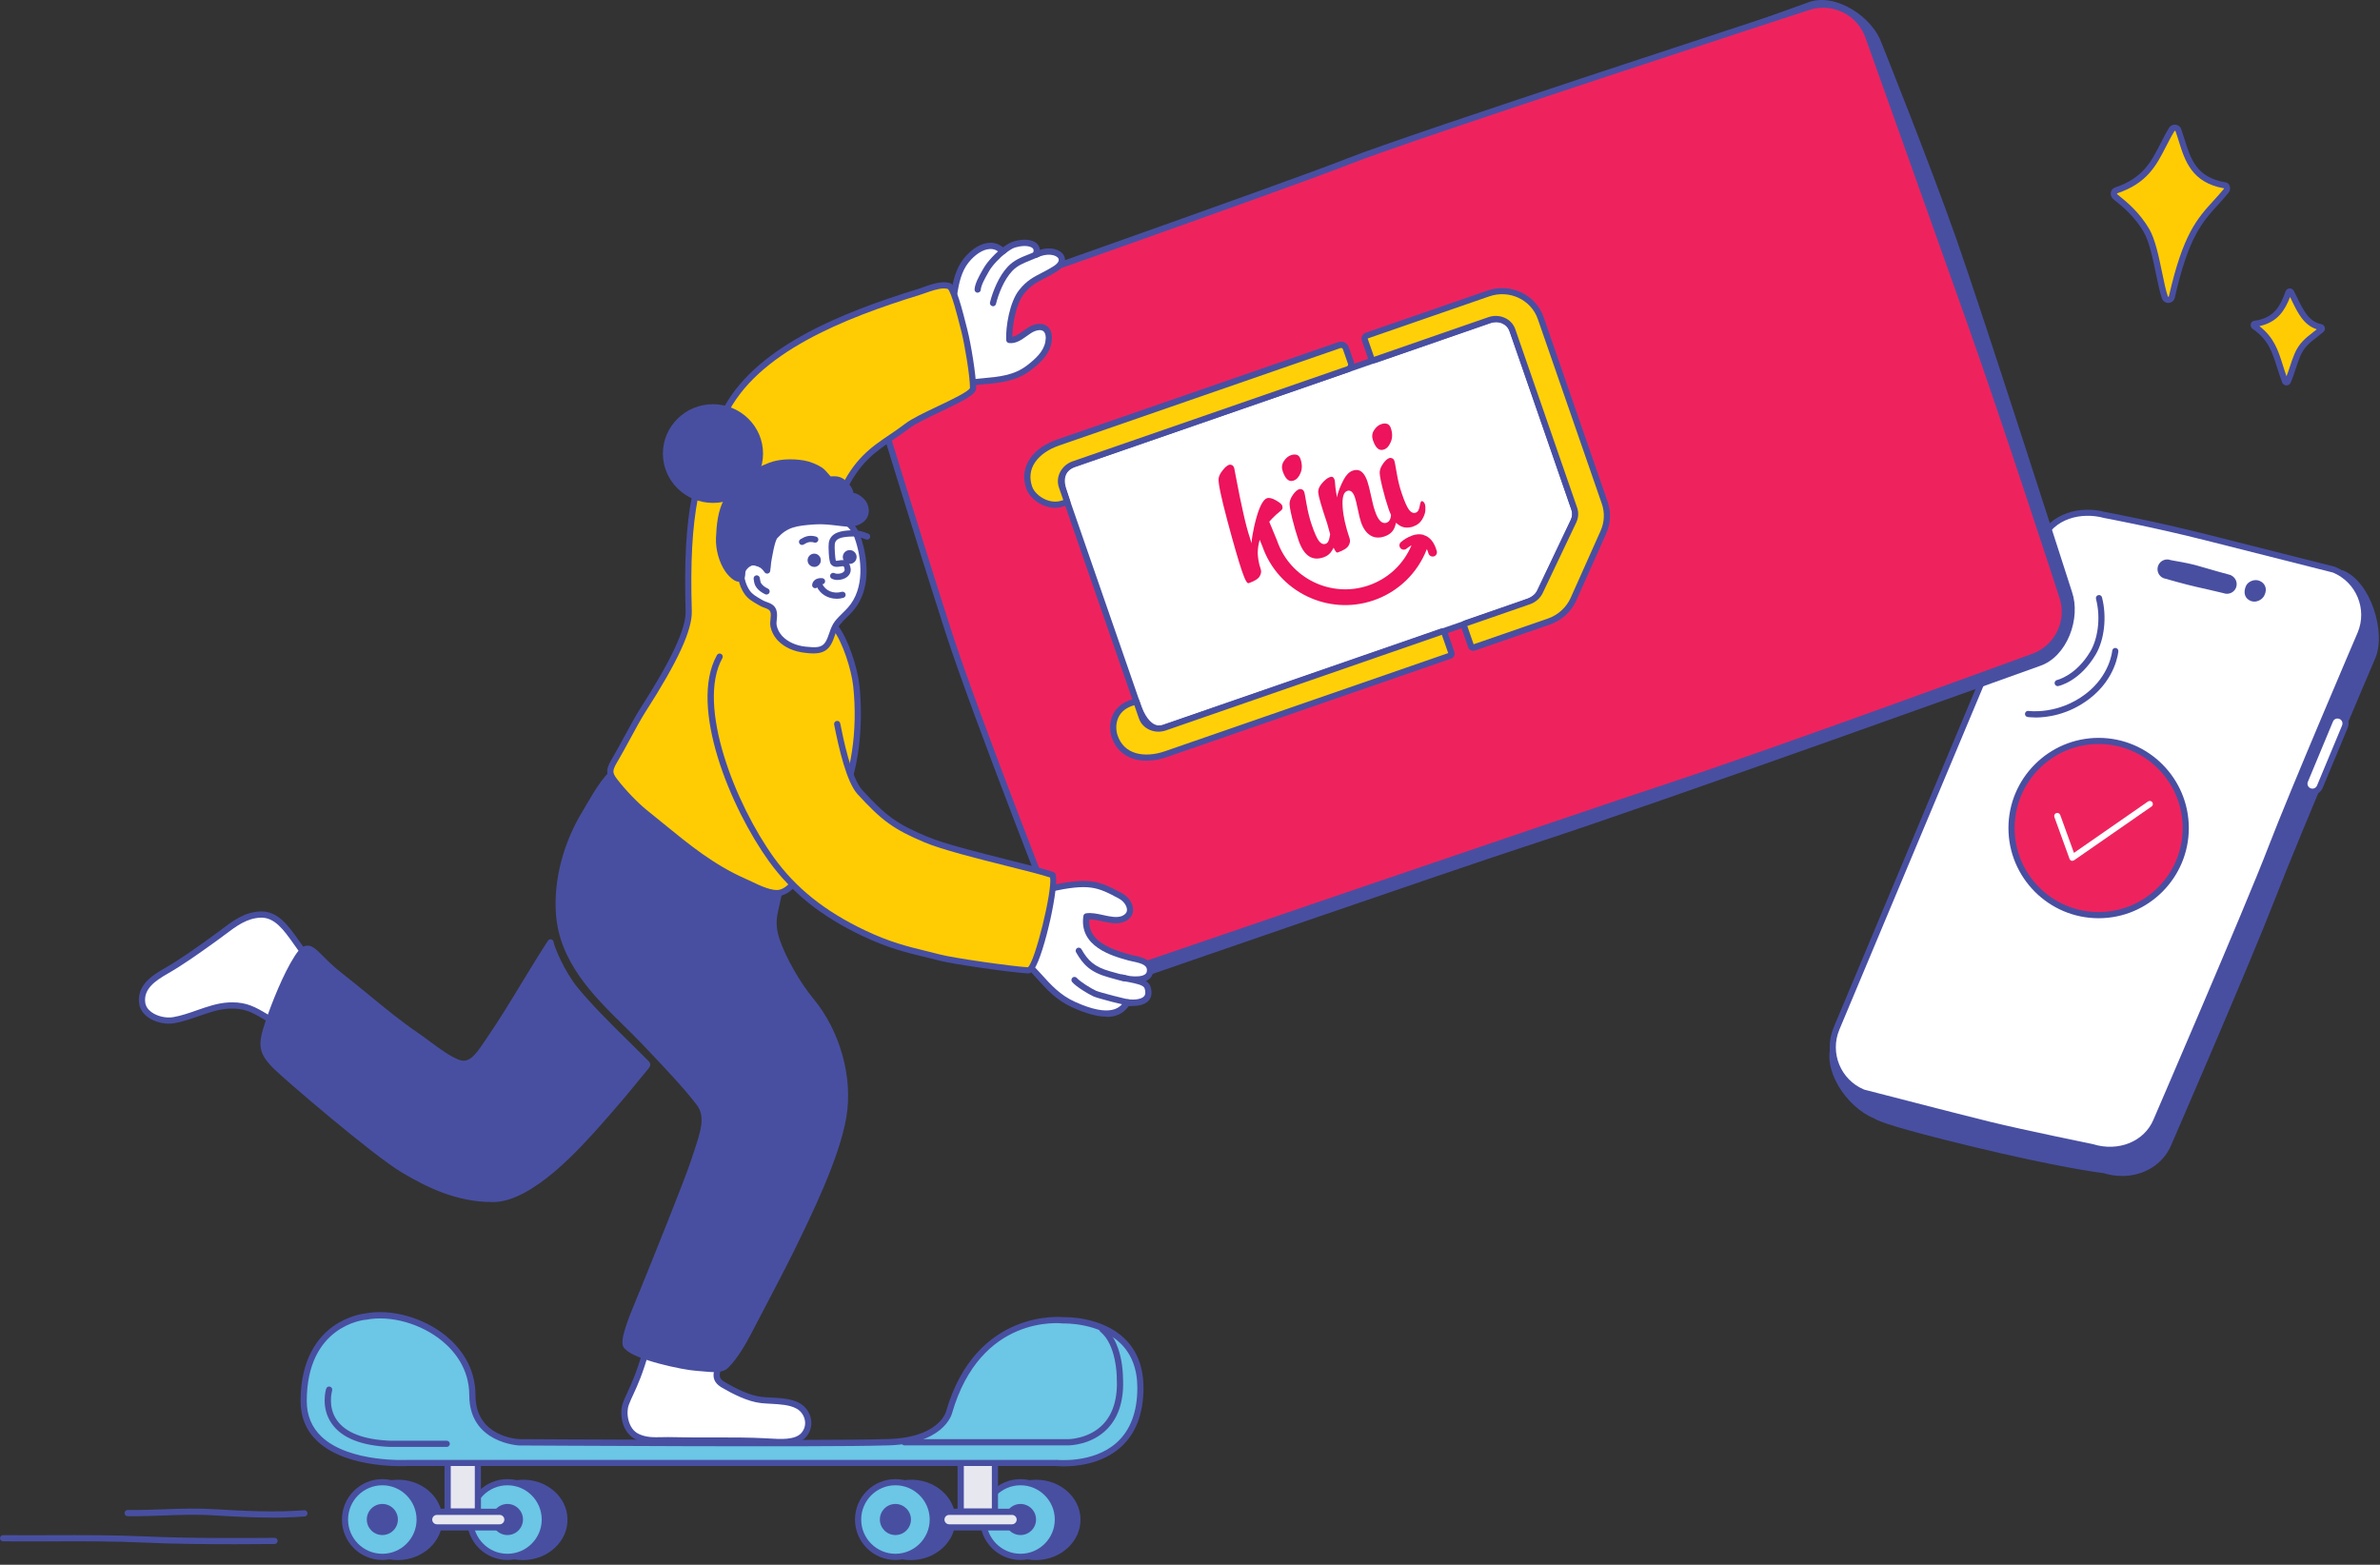 <svg width="400" height="263" viewBox="0 0 400 263" fill="none" xmlns="http://www.w3.org/2000/svg">
<rect x="0" y="0" width="400" height="263" fill="#333333" stroke="none"/>
<g clip-path="url(#clip0_5533_17735)">
<path d="M315.115 187.47C315.115 187.47 315.228 188.243 331.141 192.095C347.054 195.948 353.674 196.668 353.674 196.668C357.883 197.978 362.681 196.433 364.425 192.234C364.425 192.234 377.484 162.203 381.813 151.019C386.143 139.835 398.75 110.351 398.75 110.351C400.494 106.16 397.848 98.125 393.657 96.381L355.766 90.403C351.549 89.24 346.759 90.637 345.015 94.837L308.382 175.41C306.638 179.6 310.924 185.726 315.115 187.47Z" fill="#484FA1"/>
<path d="M356.642 197.648C355.627 197.648 354.594 197.501 353.562 197.18C352.911 197.102 346.048 196.243 331.011 192.599C318.898 189.666 315.748 188.503 314.915 187.948C310.282 186.022 306.056 179.635 307.896 175.21L344.538 94.629C346.455 90.013 351.713 88.755 355.904 89.909L393.744 95.878C393.744 95.878 393.822 95.896 393.865 95.913C398.49 97.839 401.015 106.291 399.236 110.568C399.106 110.863 386.585 140.173 382.308 151.219C378.021 162.282 365.041 192.147 364.911 192.451C363.557 195.705 360.286 197.657 356.659 197.657L356.642 197.648ZM315.497 187.124C315.748 187.288 317.7 188.304 331.254 191.583C346.933 195.384 353.648 196.139 353.718 196.147C353.752 196.147 353.787 196.156 353.813 196.165C358.047 197.484 362.395 195.714 363.93 192.035C364.061 191.731 377.041 161.883 381.319 150.837C385.605 139.774 398.134 110.447 398.264 110.152C399.974 106.039 397.267 98.516 393.51 96.885L355.679 90.915C351.87 89.874 347.184 90.959 345.484 95.028L308.841 175.609C307.288 179.34 311.228 185.275 315.306 186.976C315.375 187.011 315.444 187.054 315.497 187.115V187.124Z" fill="#484FA1"/>
<path d="M313.093 183.619C313.093 183.619 328.946 187.732 334.456 189.076C339.965 190.421 351.653 192.807 351.653 192.807C355.861 194.118 360.66 192.573 362.404 188.374C362.404 188.374 377.9 152.486 381.675 142.647C385.449 132.807 396.729 106.491 396.729 106.491C398.473 102.3 396.495 97.484 392.295 95.74C392.295 95.74 380.113 92.669 370.985 90.352C361.857 88.035 353.735 86.552 353.735 86.552C349.519 85.389 344.729 86.786 342.985 90.985L308.66 172.86C306.916 177.05 308.894 181.866 313.093 183.61V183.619Z" fill="white"/>
<path d="M354.62 193.796C353.596 193.796 352.538 193.64 351.488 193.31C351.419 193.302 339.774 190.915 334.325 189.588C328.876 188.252 313.119 184.165 312.963 184.13L312.894 184.104C310.733 183.202 309.058 181.519 308.173 179.367C307.288 177.215 307.288 174.829 308.182 172.677L342.507 90.803C344.434 86.169 349.692 84.92 353.883 86.074C353.917 86.074 362.082 87.584 371.124 89.874C380.252 92.191 392.434 95.263 392.434 95.263C396.954 97.137 399.072 102.273 397.215 106.725C397.102 106.994 385.891 133.145 382.16 142.863C378.429 152.599 363.037 188.252 362.881 188.607C361.527 191.861 358.256 193.814 354.62 193.814V193.796ZM313.258 183.124C314.108 183.341 329.258 187.271 334.577 188.573C340.017 189.9 351.635 192.278 351.757 192.304C356.043 193.64 360.39 191.861 361.926 188.182C362.082 187.818 377.466 152.191 381.189 142.473C384.92 132.738 396.139 106.568 396.252 106.299C397.883 102.386 396.017 97.866 392.095 96.234C392.095 96.234 379.948 93.171 370.855 90.863C361.848 88.581 353.727 87.08 353.64 87.063C349.848 86.022 345.154 87.106 343.462 91.184L309.137 173.059C307.505 176.963 309.353 181.475 313.258 183.115V183.124Z" fill="#484FA1"/>
<path d="M380.087 99.836C380.547 98.89 380.113 98.335 379.54 98.1C378.967 97.866 378.161 98.161 377.918 98.734C377.675 99.306 377.571 100.139 378.456 100.521C379.02 100.764 379.818 100.4 380.087 99.844V99.836Z" fill="#484FA1"/>
<path d="M378.846 101.111C378.638 101.111 378.438 101.076 378.256 100.998C377.293 100.59 376.989 99.644 377.449 98.534C377.787 97.718 378.915 97.267 379.748 97.623C380.217 97.814 380.555 98.152 380.711 98.569C380.885 99.02 380.833 99.523 380.564 100.078C380.252 100.712 379.531 101.12 378.855 101.12L378.846 101.111ZM379.115 98.534C378.829 98.534 378.507 98.699 378.412 98.924C378.056 99.766 378.516 99.966 378.672 100.035C378.959 100.165 379.471 99.931 379.627 99.61C379.722 99.419 379.818 99.141 379.74 98.924C379.67 98.742 379.488 98.638 379.349 98.577C379.28 98.551 379.202 98.534 379.115 98.534Z" fill="#484FA1"/>
<path d="M363.792 96.685C363.792 96.685 367.479 97.744 369.31 98.143C371.149 98.542 373.831 99.184 373.831 99.184C374.395 99.427 375.054 99.175 375.306 98.611C375.549 98.047 375.297 97.388 374.733 97.136C374.733 97.136 370.82 96.078 369.336 95.618C367.852 95.158 364.694 94.637 364.694 94.637C364.13 94.394 363.471 94.646 363.219 95.21C362.976 95.774 363.228 96.433 363.792 96.685Z" fill="#484FA1"/>
<path d="M374.282 99.8C374.082 99.8 373.874 99.766 373.674 99.688C373.336 99.61 370.906 99.028 369.206 98.655C367.375 98.256 363.8 97.232 363.653 97.189C363.627 97.189 363.609 97.171 363.583 97.163C363.184 96.989 362.872 96.668 362.715 96.26C362.559 95.853 362.568 95.41 362.741 95.011C362.915 94.612 363.236 94.299 363.644 94.143C364.034 93.987 364.451 93.996 364.833 94.143C365.284 94.221 368.078 94.69 369.483 95.124C370.941 95.575 374.828 96.633 374.863 96.642C375.765 97.033 376.138 97.996 375.783 98.82C375.514 99.436 374.906 99.8 374.282 99.8ZM363.974 96.2C364.373 96.312 367.722 97.267 369.423 97.64C371.262 98.039 373.952 98.681 373.952 98.681C373.978 98.681 374.013 98.698 374.039 98.707C374.342 98.837 374.689 98.707 374.828 98.395C374.889 98.247 374.898 98.091 374.828 97.935C374.768 97.787 374.655 97.666 374.507 97.605C374.42 97.588 370.637 96.564 369.162 96.104C367.731 95.662 364.616 95.15 364.59 95.141C364.546 95.141 364.503 95.124 364.468 95.106C364.164 94.976 363.809 95.106 363.679 95.41C363.548 95.705 363.679 96.043 363.956 96.182L363.974 96.2Z" fill="#484FA1"/>
<path d="M394.14 122.105C394.427 121.415 394.1 120.623 393.41 120.336C392.72 120.048 391.928 120.375 391.64 121.065L387.429 131.182C387.142 131.872 387.468 132.665 388.159 132.952C388.849 133.239 389.641 132.913 389.928 132.223L394.14 122.105Z" fill="white"/>
<path d="M388.65 133.588C388.408 133.588 388.165 133.544 387.93 133.44C387.47 133.249 387.106 132.885 386.915 132.425C386.724 131.965 386.724 131.453 386.915 130.993L391.132 120.868C391.531 119.913 392.633 119.462 393.579 119.861C394.533 120.26 394.985 121.354 394.585 122.308L390.368 132.425C390.073 133.145 389.371 133.579 388.633 133.579L388.65 133.588ZM392.867 120.764C392.763 120.764 392.65 120.781 392.546 120.824C392.338 120.911 392.182 121.067 392.095 121.275L387.878 131.401C387.791 131.61 387.791 131.835 387.878 132.035C387.965 132.243 388.121 132.399 388.329 132.486C388.538 132.573 388.763 132.573 388.963 132.486C389.171 132.399 389.327 132.243 389.414 132.035L393.631 121.918C393.805 121.492 393.605 121.007 393.18 120.833C393.076 120.79 392.972 120.772 392.859 120.772L392.867 120.764Z" fill="#484FA1"/>
<path d="M342.742 111.41C342.742 111.41 278.621 134.473 257.814 141.241C243.254 145.978 190.551 164.234 190.551 164.234C186.352 165.692 179.983 163.453 178.543 159.28L148.096 65.544C146.647 61.371 148.877 56.807 153.076 55.349L304.243 0.833C308.443 -0.625 314.309 3.28 315.758 7.462C315.758 7.462 323.697 27.262 328.295 40.278C332.885 53.301 347.749 99.67 347.749 99.67C349.198 103.844 346.942 109.961 342.742 111.419V111.41Z" fill="#484FA1"/>
<path d="M187.714 165.197C186.274 165.197 184.746 164.911 183.323 164.355C180.694 163.323 178.768 161.544 178.048 159.453L147.601 65.709C146.065 61.275 148.443 56.407 152.911 54.863L304.07 0.338C306.161 -0.391 308.799 0.069 311.306 1.587C313.658 3.01 315.514 5.145 316.252 7.288C316.321 7.462 324.243 27.219 328.781 40.104C333.328 52.98 348.087 99.045 348.243 99.514C348.972 101.631 348.825 104.338 347.844 106.759C346.812 109.301 345.015 111.175 342.916 111.904C342.143 112.182 278.534 135.054 257.97 141.735C243.584 146.412 191.245 164.546 190.716 164.729C189.805 165.041 188.781 165.197 187.714 165.197ZM306.169 1.041C305.545 1.041 304.955 1.136 304.408 1.327L153.241 55.843C149.31 57.206 147.219 61.483 148.573 65.379L179.02 159.123C179.636 160.911 181.345 162.473 183.688 163.384C185.953 164.269 188.451 164.407 190.369 163.739C190.898 163.557 243.245 145.423 257.64 140.746C278.204 134.056 341.918 111.149 342.56 110.924C344.373 110.299 345.944 108.633 346.864 106.368C347.757 104.173 347.896 101.735 347.237 99.844C347.089 99.366 332.321 53.319 327.783 40.451C323.245 27.592 315.332 7.852 315.254 7.653C314.577 5.709 312.894 3.783 310.742 2.481C309.18 1.535 307.584 1.041 306.152 1.041H306.169Z" fill="#484FA1"/>
<path d="M303.783 1.223C303.783 1.223 236.825 23.063 226.699 27.089C216.573 31.123 151.324 54.048 151.324 54.048C147.124 55.505 144.903 60.087 146.352 64.286C146.352 64.286 153.727 88.546 159.384 106.108C163.966 120.347 178.916 158.256 178.916 158.256C180.373 162.455 184.955 164.677 189.154 163.228C189.154 163.228 264.321 137.484 281.423 131.844C298.525 126.204 341.614 110.403 341.614 110.403C345.814 108.946 348.035 104.364 346.586 100.165C346.586 100.165 337.206 71.297 331.081 54.056C324.946 36.789 314.022 6.195 314.022 6.195C312.564 1.996 307.983 -0.226 303.783 1.223Z" fill="#EE235E"/>
<path d="M186.508 164.199C185.232 164.199 183.957 163.913 182.777 163.332C180.72 162.334 179.176 160.59 178.421 158.429C178.282 158.074 163.428 120.364 158.89 106.265C153.302 88.894 145.926 64.677 145.857 64.434C144.321 59.991 146.69 55.097 151.15 53.553C151.801 53.327 216.503 30.586 226.499 26.603C236.512 22.62 302.777 0.998 303.618 0.729C305.779 -0.017 308.104 0.121 310.161 1.119C312.217 2.117 313.762 3.861 314.516 6.022C314.516 6.022 325.441 36.616 331.575 53.883C337.631 70.933 346.985 99.713 347.08 100.009C347.827 102.16 347.688 104.486 346.69 106.542C345.692 108.599 343.948 110.143 341.788 110.898C341.362 111.054 298.499 126.759 281.588 132.338C264.686 137.909 190.074 163.462 189.328 163.722C188.408 164.043 187.462 164.199 186.516 164.199H186.508ZM306.43 1.301C305.597 1.301 304.764 1.44 303.957 1.718C303.957 1.718 303.957 1.718 303.948 1.718C303.28 1.935 236.885 23.592 226.89 27.575C216.868 31.566 152.148 54.308 151.497 54.542C147.575 55.904 145.493 60.199 146.846 64.113C146.924 64.373 154.291 88.59 159.879 105.952C164.399 120.017 179.245 157.692 179.393 158.074C180.061 159.991 181.415 161.527 183.228 162.403C185.033 163.28 187.072 163.401 188.981 162.742C189.736 162.481 264.347 136.928 281.258 131.358C298.152 125.787 341.007 110.082 341.441 109.926C343.349 109.267 344.877 107.904 345.753 106.1C346.629 104.295 346.751 102.247 346.091 100.347C345.996 100.052 336.642 71.28 330.595 54.239C324.46 36.972 313.536 6.377 313.536 6.377C312.877 4.477 311.514 2.941 309.71 2.065C308.668 1.562 307.549 1.301 306.43 1.301Z" fill="#484FA1"/>
<path d="M190.985 117.908L179.384 84.416L178.673 82.212C178.673 82.212 177.51 79.028 180.452 78.013C183.393 76.997 250.317 53.804 250.317 53.804C250.317 53.804 253.146 52.676 254.187 55.514C255.228 58.351 264.582 85.509 264.582 85.509C264.582 85.509 265.042 86.377 264.452 87.618C263.862 88.859 258.829 99.444 258.829 99.444C258.829 99.444 258.508 100.451 256.972 101.075C255.445 101.7 195.784 122.273 195.784 122.273C195.784 122.273 192.886 123.913 190.985 117.9V117.908Z" fill="white"/>
<path d="M194.864 123.002C194.551 123.002 194.204 122.95 193.823 122.802C192.434 122.256 191.306 120.659 190.491 118.073L178.89 84.59L178.17 82.377C178.152 82.325 177.562 80.676 178.248 79.227C178.629 78.429 179.306 77.856 180.269 77.527C183.176 76.529 249.467 53.553 250.135 53.318C250.17 53.301 251.593 52.746 252.929 53.344C253.727 53.7 254.308 54.368 254.664 55.34C255.697 58.151 264.964 85.067 265.059 85.344C265.059 85.344 265.588 86.412 264.903 87.843L259.28 99.67C259.28 99.67 258.881 100.85 257.154 101.561C255.636 102.186 198.855 121.77 195.974 122.759C195.827 122.828 195.419 123.002 194.855 123.002H194.864ZM251.584 54.108C250.994 54.108 250.517 54.29 250.508 54.29C249.814 54.533 183.523 77.501 180.616 78.507C179.931 78.741 179.454 79.132 179.202 79.67C178.699 80.72 179.159 82.021 179.159 82.039L179.879 84.26L191.488 117.752C192.373 120.572 193.441 121.518 194.187 121.822C194.942 122.134 195.514 121.83 195.541 121.822L195.619 121.787C196.217 121.579 255.28 101.214 256.781 100.598C258.039 100.078 258.326 99.305 258.343 99.279L263.992 87.392C264.452 86.429 264.139 85.77 264.131 85.744C264.009 85.405 254.742 58.498 253.718 55.696C253.467 55.002 253.068 54.525 252.538 54.29C252.226 54.151 251.905 54.108 251.61 54.108H251.584Z" fill="#484FA1"/>
<path d="M172.989 81.987C171.757 78.438 174.178 75.644 177.813 74.386L225.128 57.995C225.562 57.848 226.03 58.073 226.178 58.507L227.045 60.998C227.193 61.431 226.967 61.9 226.534 62.047L180.442 78.013C178.829 78.577 177.935 80.251 178.455 81.752L179.375 84.416L178.664 84.598C176.191 85.483 173.562 83.653 172.98 81.987H172.989Z" fill="#FFD008"/>
<path d="M177.336 85.353C176.599 85.353 175.835 85.179 175.098 84.823C173.857 84.225 172.859 83.201 172.495 82.151C171.861 80.32 172.087 78.55 173.145 77.023C174.091 75.661 175.653 74.576 177.64 73.882L224.955 57.492C225.293 57.379 225.657 57.396 225.987 57.552C226.308 57.709 226.551 57.986 226.673 58.325L227.54 60.815C227.783 61.518 227.41 62.29 226.707 62.533L180.616 78.498C179.271 78.967 178.525 80.346 178.95 81.57L179.87 84.233C179.913 84.372 179.905 84.52 179.835 84.65C179.766 84.78 179.644 84.876 179.506 84.91L178.794 85.092C178.334 85.257 177.84 85.344 177.336 85.344V85.353ZM173.484 81.813C173.753 82.602 174.568 83.409 175.558 83.886C176.538 84.355 177.579 84.442 178.499 84.112L178.707 84.06L177.97 81.934C177.354 80.164 178.395 78.186 180.278 77.535L226.369 61.57C226.525 61.518 226.612 61.335 226.56 61.179L225.692 58.689C225.666 58.611 225.614 58.55 225.536 58.515C225.466 58.481 225.38 58.472 225.302 58.498L177.987 74.888C176.226 75.496 174.811 76.476 174.004 77.639C173.128 78.897 172.955 80.303 173.484 81.83V81.813Z" fill="#484FA1"/>
<path d="M187.35 123.792C186.768 122.126 186.968 119.089 190.378 118.074L190.985 117.909L191.905 120.573C192.426 122.074 194.161 122.838 195.775 122.282L242.317 106.152C242.499 106.091 242.69 106.187 242.76 106.369L243.94 109.77C244 109.952 243.905 110.143 243.723 110.213L195.957 126.759C192.313 128.018 188.564 127.341 187.341 123.792H187.35Z" fill="#FFD008"/>
<path d="M192.694 127.861C191.957 127.861 191.245 127.766 190.603 127.575C188.781 127.037 187.488 125.787 186.855 123.957C186.508 122.95 186.386 121.388 187.098 120.009C187.688 118.846 188.773 118.004 190.23 117.57L190.855 117.406C191.124 117.336 191.393 117.484 191.48 117.735L192.399 120.399C192.599 120.989 193.041 121.458 193.64 121.718C194.248 121.987 194.95 122.013 195.61 121.779L242.152 105.649C242.603 105.501 243.098 105.735 243.254 106.186L244.434 109.588C244.512 109.805 244.495 110.039 244.399 110.247C244.295 110.455 244.122 110.612 243.905 110.69L196.139 127.236C194.968 127.644 193.796 127.852 192.703 127.852L192.694 127.861ZM190.655 118.534L190.508 118.568C189.328 118.924 188.486 119.566 188.018 120.477C187.462 121.57 187.558 122.811 187.835 123.618C188.365 125.137 189.389 126.134 190.898 126.577C192.287 126.985 194.031 126.872 195.792 126.265L243.393 109.77L242.326 106.698L195.948 122.768C195.037 123.08 194.074 123.045 193.215 122.672C192.347 122.291 191.705 121.605 191.41 120.737L190.647 118.534H190.655Z" fill="#484FA1"/>
<path d="M269.701 84.511C270.256 86.116 270.178 87.877 269.476 89.439L264.452 100.684C263.662 102.446 262.161 103.817 260.313 104.459L247.671 108.841C247.489 108.901 247.298 108.806 247.228 108.624L246.048 105.222C245.988 105.04 246.083 104.849 246.265 104.78L256.964 101.075C257.788 100.789 258.456 100.199 258.82 99.444L264.443 87.617C264.764 86.94 264.807 86.194 264.573 85.509L254.178 55.513C253.658 54.012 251.922 53.248 250.309 53.804L231.089 60.468C230.82 60.563 230.534 60.415 230.439 60.155L229.371 57.066C229.276 56.797 229.424 56.511 229.684 56.415L250.126 49.335C253.771 48.077 257.71 49.925 258.942 53.474L269.701 84.52V84.511Z" fill="#FFD008"/>
<path d="M247.567 109.379C247.211 109.379 246.872 109.153 246.751 108.798L245.571 105.396C245.493 105.179 245.51 104.945 245.614 104.737C245.718 104.529 245.892 104.372 246.109 104.294L256.807 100.589C257.493 100.355 258.065 99.852 258.36 99.227L263.983 87.401C264.243 86.854 264.287 86.247 264.096 85.691L253.701 55.696C253.501 55.106 253.059 54.637 252.46 54.377C251.853 54.108 251.15 54.082 250.491 54.316L231.272 60.971C231.011 61.058 230.734 61.049 230.482 60.928C230.23 60.806 230.048 60.598 229.953 60.338L228.885 57.249C228.799 56.989 228.816 56.711 228.929 56.459C229.05 56.208 229.259 56.025 229.519 55.93L249.961 48.85C253.866 47.496 258.118 49.5 259.436 53.309L270.196 84.355C270.794 86.091 270.708 87.973 269.953 89.674L264.929 100.919C264.087 102.811 262.465 104.286 260.486 104.971L247.844 109.353C247.749 109.388 247.653 109.396 247.558 109.396L247.567 109.379ZM246.603 105.214L247.671 108.286L260.148 103.965C261.857 103.375 263.254 102.099 263.983 100.468L269.007 89.223C269.658 87.774 269.727 86.151 269.215 84.676L258.456 53.631C257.319 50.359 253.666 48.65 250.3 49.813L229.857 56.893L230.933 59.973L250.144 53.309C251.046 52.997 252.018 53.032 252.868 53.405C253.736 53.787 254.378 54.472 254.673 55.34L265.068 85.336C265.345 86.151 265.293 87.036 264.911 87.835L259.289 99.661C258.872 100.537 258.083 101.231 257.137 101.561L246.603 105.214Z" fill="#484FA1"/>
<path d="M176.434 149.363C183.124 147.94 184.573 148.538 188.338 150.595C189.848 151.419 190.759 153.562 188.798 154.421C187.011 155.202 184.46 153.736 182.594 154.031C181.935 158.508 186.577 160.053 189.787 160.946C190.924 161.259 193.562 161.397 193.258 163.358C192.981 165.12 189.779 164.695 188.555 164.313C190.473 164.764 192.503 164.912 192.859 165.97C193.666 168.4 191.219 168.703 189.527 168.486C188.92 169.076 187.757 172.191 180.451 168.877C177.154 167.376 175.566 165.033 173.059 162.421" fill="white"/>
<path d="M185.978 170.881C184.616 170.881 182.777 170.482 180.243 169.328C177.562 168.113 176.009 166.395 174.204 164.4C173.727 163.87 173.223 163.315 172.685 162.76C172.486 162.551 172.495 162.222 172.703 162.022C172.911 161.823 173.241 161.831 173.44 162.04C173.987 162.612 174.49 163.167 174.976 163.705C176.694 165.606 178.187 167.254 180.668 168.382C186.777 171.159 188.252 169.241 188.876 168.426C188.98 168.287 189.076 168.174 189.163 168.087C189.275 167.974 189.432 167.922 189.588 167.948C190.837 168.105 191.905 167.905 192.295 167.428C192.538 167.141 192.555 166.699 192.364 166.109C192.182 165.571 190.967 165.319 189.761 165.076C189.189 164.998 188.694 164.877 188.408 164.79C188.139 164.703 187.991 164.426 188.061 164.157C188.13 163.888 188.408 163.731 188.685 163.792C189.085 163.888 189.484 163.966 189.874 164.044C189.892 164.044 189.918 164.044 189.935 164.053C190.846 164.165 191.844 164.139 192.373 163.81C192.59 163.671 192.711 163.497 192.746 163.263C192.894 162.3 192.061 161.944 190.36 161.597C190.091 161.545 189.848 161.493 189.649 161.432C186.941 160.686 181.319 159.124 182.082 153.944C182.117 153.718 182.291 153.545 182.516 153.51C183.427 153.363 184.442 153.588 185.432 153.805C186.568 154.057 187.74 154.308 188.599 153.944C189.111 153.718 189.388 153.389 189.406 152.964C189.432 152.295 188.868 151.48 188.095 151.055C184.373 149.024 183.011 148.495 176.547 149.875C176.269 149.935 175.991 149.753 175.931 149.476C175.87 149.198 176.052 148.92 176.33 148.859C183.132 147.41 184.685 148.018 188.59 150.144C189.727 150.76 190.49 151.94 190.438 153.016C190.403 153.849 189.892 154.517 189.006 154.907C187.844 155.41 186.499 155.115 185.197 154.838C184.434 154.673 183.714 154.508 183.063 154.525C182.811 157.987 186.204 159.419 189.926 160.452C190.108 160.504 190.325 160.547 190.568 160.599C191.8 160.851 194.108 161.328 193.779 163.454C193.692 163.992 193.397 164.426 192.92 164.721C192.816 164.781 192.703 164.842 192.59 164.894C192.954 165.12 193.223 165.415 193.354 165.814C193.744 166.994 193.432 167.723 193.102 168.122C192.286 169.111 190.646 169.12 189.744 169.042C189.735 169.059 189.718 169.076 189.709 169.094C189.215 169.736 188.304 170.916 185.978 170.916V170.881Z" fill="#484FA1"/>
<path d="M189.033 164.946C189.033 164.946 188.972 164.946 188.946 164.946C188.373 164.85 187.419 164.581 186.725 164.382L186.325 164.269C183.263 163.419 182.03 162.135 180.85 160.052C180.712 159.801 180.798 159.488 181.041 159.341C181.293 159.202 181.614 159.289 181.753 159.532C182.829 161.414 183.87 162.499 186.603 163.263L187.002 163.375C187.636 163.558 188.59 163.827 189.111 163.913C189.397 163.965 189.588 164.234 189.536 164.512C189.493 164.764 189.276 164.946 189.024 164.946H189.033Z" fill="#484FA1"/>
<path d="M190.082 169.093C190.082 169.093 190.048 169.093 190.03 169.093C189.163 169.007 184.555 167.818 183.792 167.48C182.941 167.098 180.876 165.866 180.191 165.05C180.009 164.833 180.035 164.503 180.252 164.312C180.469 164.13 180.798 164.156 180.989 164.373C181.484 164.963 183.367 166.143 184.217 166.525C184.859 166.811 189.397 167.983 190.135 168.052C190.421 168.078 190.629 168.339 190.603 168.625C190.577 168.894 190.351 169.093 190.082 169.093Z" fill="#484FA1"/>
<path d="M163.462 64.269C166.734 63.887 170.1 63.991 172.903 61.839C174.3 60.772 175.818 59.427 176.183 57.596C176.547 55.765 175.688 54.507 173.831 55.132C172.434 55.6 171.202 57.336 169.623 57.136C169.51 54.915 170.222 50.898 171.688 49.067C173.475 46.837 175.029 46.698 177.423 45.136C180.035 43.435 177.276 41.232 174.039 42.854C174.794 41.301 173.267 40.563 171.271 40.911C169.979 41.136 169.597 41.483 168.53 42.255C166.699 40.373 164.096 41.631 162.343 43.852C161.059 45.483 160.625 47.687 160.365 49.353" fill="white"/>
<path d="M163.462 64.789C163.202 64.789 162.976 64.598 162.95 64.329C162.916 64.043 163.124 63.783 163.41 63.748C163.992 63.679 164.582 63.627 165.172 63.575C167.87 63.331 170.412 63.106 172.599 61.423C174.013 60.338 175.367 59.106 175.679 57.492C175.844 56.668 175.731 56 175.384 55.696C175.02 55.375 174.43 55.479 174.005 55.627C173.536 55.783 173.067 56.121 172.564 56.486C171.705 57.102 170.733 57.804 169.571 57.657C169.319 57.622 169.128 57.423 169.111 57.162C168.998 54.915 169.692 50.733 171.289 48.737C172.547 47.158 173.701 46.568 175.037 45.883C175.688 45.544 176.365 45.197 177.146 44.694C177.397 44.529 178.178 43.965 177.874 43.436C177.519 42.811 175.974 42.464 174.274 43.314C174.074 43.418 173.831 43.375 173.675 43.219C173.519 43.062 173.475 42.82 173.571 42.62C173.744 42.256 173.762 41.978 173.614 41.787C173.371 41.466 172.556 41.214 171.358 41.423C170.3 41.605 169.952 41.865 169.102 42.481L168.833 42.672C168.625 42.82 168.33 42.802 168.156 42.611C167.636 42.073 167.028 41.813 166.334 41.856C165.189 41.917 163.853 42.776 162.751 44.164C161.614 45.605 161.172 47.548 160.877 49.423C160.833 49.709 160.556 49.891 160.278 49.856C159.992 49.813 159.801 49.544 159.844 49.258C160.165 47.236 160.642 45.145 161.935 43.514C163.237 41.874 164.816 40.885 166.282 40.807C167.124 40.755 167.905 41.023 168.573 41.57C169.423 40.954 169.926 40.607 171.185 40.381C172.677 40.121 173.892 40.407 174.456 41.145C174.586 41.319 174.742 41.596 174.759 41.987C176.616 41.414 178.23 41.935 178.785 42.906C179.185 43.592 179.107 44.659 177.718 45.561C176.894 46.091 176.165 46.472 175.514 46.802C174.23 47.462 173.224 47.974 172.104 49.379C170.794 51.011 170.152 54.472 170.143 56.598C170.751 56.494 171.341 56.069 171.957 55.627C172.503 55.236 173.059 54.828 173.675 54.62C174.916 54.203 175.67 54.542 176.07 54.898C176.72 55.47 176.946 56.451 176.703 57.683C176.321 59.635 174.803 61.032 173.232 62.238C170.803 64.104 167.983 64.355 165.258 64.598C164.677 64.65 164.104 64.702 163.532 64.772C163.514 64.772 163.488 64.772 163.471 64.772L163.462 64.789Z" fill="#484FA1"/>
<path d="M166.89 51.471C166.89 51.471 166.803 51.471 166.768 51.453C166.491 51.384 166.317 51.106 166.386 50.82C166.846 48.972 167.861 46.429 169.363 44.833C170.378 43.748 171.575 43.271 172.738 42.811C173.206 42.629 173.684 42.438 174.152 42.204C174.412 42.082 174.725 42.187 174.846 42.447C174.976 42.707 174.864 43.019 174.603 43.141C174.1 43.392 173.597 43.583 173.12 43.783C172.018 44.225 170.976 44.642 170.117 45.553C168.755 47.002 167.818 49.362 167.393 51.08C167.332 51.315 167.124 51.479 166.89 51.479V51.471Z" fill="#484FA1"/>
<path d="M164.313 49.197C164.313 49.197 164.287 49.197 164.269 49.197C163.983 49.171 163.766 48.928 163.792 48.633C163.87 47.609 164.556 46.412 165.102 45.44L165.293 45.11C165.961 43.921 167.393 42.464 168.408 41.691C168.634 41.518 168.964 41.561 169.137 41.787C169.311 42.013 169.267 42.342 169.042 42.516C168.096 43.236 166.777 44.59 166.204 45.613L166.013 45.952C165.545 46.785 164.894 47.921 164.833 48.711C164.816 48.98 164.582 49.188 164.313 49.188V49.197Z" fill="#484FA1"/>
<path d="M355.653 32.008C361.874 29.917 362.534 25.804 365.006 21.761C365.275 21.318 365.944 21.388 366.117 21.874C367.462 25.622 367.852 30.143 373.97 31.158C374.351 31.219 374.395 31.791 374.152 32.086C370.707 36.286 367.861 37.431 365.024 49.926C364.885 50.533 364.035 50.559 363.835 49.978C362.907 47.245 362.299 41.336 360.711 38.681C359.158 36.078 357.293 34.49 355.505 33.058C355.141 32.763 355.202 32.156 355.644 32.008H355.653Z" fill="#FFCC04"/>
<path d="M364.425 50.915C363.931 50.915 363.506 50.611 363.341 50.143C362.985 49.093 362.681 47.609 362.352 46.039C361.814 43.462 361.215 40.538 360.26 38.95C358.768 36.442 357.007 34.924 355.176 33.466C354.846 33.206 354.69 32.781 354.759 32.355C354.829 31.956 355.098 31.644 355.471 31.514C360.122 29.952 361.493 27.279 363.08 24.182C363.532 23.305 363.992 22.394 364.547 21.492C364.781 21.11 365.189 20.911 365.64 20.954C366.083 20.997 366.447 21.284 366.595 21.7C366.794 22.264 366.976 22.846 367.159 23.436C368.182 26.724 369.154 29.831 374.039 30.646C374.36 30.698 374.612 30.915 374.733 31.227C374.881 31.618 374.803 32.095 374.534 32.416C373.926 33.154 373.336 33.804 372.764 34.429C370.109 37.345 367.818 39.852 365.51 50.039C365.397 50.533 364.981 50.889 364.469 50.915C364.451 50.915 364.425 50.915 364.408 50.915H364.425ZM355.818 32.503C355.818 32.503 355.801 32.503 355.801 32.538C355.801 32.564 355.801 32.616 355.844 32.65C357.666 34.108 359.584 35.757 361.172 38.412C362.213 40.156 362.837 43.167 363.384 45.831C363.705 47.366 364 48.824 364.339 49.804C364.339 49.822 364.339 49.874 364.443 49.874C364.512 49.874 364.521 49.831 364.521 49.804C366.89 39.349 369.267 36.746 372.018 33.726C372.582 33.11 373.154 32.477 373.753 31.757C373.77 31.731 373.788 31.687 373.788 31.653C368.356 30.707 367.202 27.002 366.187 23.739C366.005 23.167 365.831 22.603 365.631 22.047C365.631 22.03 365.614 21.995 365.553 21.987C365.51 21.987 365.484 21.995 365.458 22.03C364.92 22.898 364.469 23.791 364.026 24.65C362.404 27.809 360.877 30.802 355.827 32.494L355.818 32.503Z" fill="#484FA1"/>
<path d="M378.942 54.429C382.647 53.934 383.749 51.54 384.616 49.145C384.686 48.954 384.955 48.937 385.05 49.11C386.317 51.505 387.22 54.42 390.031 54.984C390.222 55.019 390.291 55.271 390.144 55.401C388.573 56.737 387.029 57.501 386.126 59.644C385.493 61.145 385.163 62.629 384.495 64.104C384.417 64.286 384.131 64.303 384.061 64.121C382.595 60.364 382.534 57.344 378.881 54.837C378.725 54.733 378.751 54.455 378.942 54.429Z" fill="#FFCC04"/>
<path d="M384.26 64.772H384.243C383.948 64.772 383.679 64.581 383.575 64.312C383.219 63.401 382.95 62.542 382.681 61.709C381.866 59.115 381.215 57.067 378.586 55.271C378.326 55.097 378.204 54.768 378.282 54.455C378.352 54.169 378.577 53.952 378.872 53.917C382.239 53.466 383.245 51.41 384.13 48.971C384.234 48.685 384.495 48.494 384.79 48.477C385.093 48.459 385.371 48.616 385.51 48.876C385.727 49.284 385.926 49.7 386.135 50.126C387.115 52.156 388.052 54.065 390.135 54.481C390.421 54.542 390.647 54.75 390.725 55.036C390.794 55.323 390.707 55.609 390.482 55.8C390.117 56.112 389.753 56.39 389.397 56.668C388.243 57.553 387.254 58.325 386.603 59.852C386.308 60.538 386.083 61.24 385.857 61.926C385.597 62.707 385.336 63.522 384.972 64.329C384.851 64.607 384.573 64.781 384.269 64.781L384.26 64.772ZM379.74 54.82C382.204 56.728 382.89 58.906 383.679 61.397C383.87 61.995 384.061 62.611 384.287 63.245C384.495 62.707 384.677 62.16 384.868 61.587C385.093 60.885 385.336 60.164 385.649 59.436C386.404 57.657 387.549 56.772 388.764 55.835C388.963 55.679 389.172 55.514 389.38 55.349C387.176 54.646 386.169 52.572 385.198 50.568C385.093 50.351 384.989 50.134 384.885 49.926C384.035 52.095 382.829 54.143 379.749 54.811L379.74 54.82Z" fill="#484FA1"/>
<path d="M39.445 259.549C34.751 259.549 28.972 259.497 24.434 259.28C19.202 259.037 13.831 259.046 8.625 259.072C5.918 259.072 3.202 259.089 0.512 259.063C0.226 259.063 -0.008 258.829 0 258.534C0 258.247 0.208 258.022 0.53 258.022C3.219 258.048 5.918 258.039 8.625 258.03C13.831 258.013 19.228 257.996 24.486 258.239C31.688 258.577 42.031 258.516 46.143 258.473C46.43 258.473 46.664 258.699 46.664 258.985C46.664 259.271 46.438 259.505 46.152 259.514C44.625 259.532 42.23 259.549 39.454 259.549H39.445Z" fill="#484FA1"/>
<path d="M45.77 255.071C42.456 255.071 39.089 254.889 36.261 254.715C33.059 254.507 30.378 254.611 27.549 254.715C25.64 254.785 23.662 254.863 21.449 254.837C21.163 254.837 20.929 254.603 20.937 254.308C20.937 254.021 21.172 253.796 21.458 253.796C23.653 253.813 25.614 253.744 27.514 253.674C30.378 253.57 33.076 253.475 36.33 253.674C40.712 253.952 46.352 254.221 51.115 253.839C51.41 253.804 51.653 254.03 51.679 254.316C51.705 254.603 51.488 254.854 51.202 254.88C49.475 255.019 47.636 255.08 45.779 255.08L45.77 255.071Z" fill="#484FA1"/>
<path d="M108.599 226.968C107.08 232.382 105.978 233.883 105.197 235.931C104.572 237.588 105.05 240.538 107.123 241.51C108.989 242.378 110.629 242.031 113.171 242.091C115.418 242.152 117.466 242.135 119.748 242.135C122.785 242.135 125.709 242.135 128.677 242.282C130.586 242.378 133.666 242.742 135.028 241.232C136.39 239.723 135.835 237.302 134.134 236.33C132.425 235.358 129.865 235.532 127.939 235.324C125.796 235.089 123.41 233.857 121.596 232.807C119.384 231.532 120.92 230.17 121.206 227.723" fill="white"/>
<path d="M131.158 242.916C130.49 242.916 129.839 242.872 129.249 242.838L128.659 242.803C125.909 242.664 123.219 242.655 120.373 242.655H119.757H118.759C116.868 242.655 115.089 242.655 113.171 242.603C112.521 242.586 111.922 242.603 111.367 242.603C109.77 242.638 108.399 242.655 106.907 241.961C104.512 240.842 104.009 237.58 104.711 235.731C104.946 235.107 105.215 234.534 105.501 233.918C106.187 232.434 107.037 230.595 108.095 226.82C108.173 226.543 108.46 226.386 108.737 226.456C109.015 226.534 109.171 226.82 109.102 227.098C108.017 230.959 107.15 232.842 106.447 234.352C106.16 234.976 105.909 235.514 105.692 236.096C105.163 237.501 105.553 240.183 107.358 241.016C108.625 241.606 109.77 241.588 111.358 241.554C111.931 241.545 112.538 241.527 113.206 241.554C115.106 241.606 116.894 241.597 118.768 241.597H120.382C123.245 241.597 125.944 241.597 128.729 241.744L129.328 241.779C131.132 241.892 133.605 242.048 134.664 240.868C135.184 240.287 135.41 239.532 135.28 238.76C135.141 237.927 134.629 237.18 133.9 236.773C132.737 236.113 131.106 236.026 129.527 235.94C128.963 235.914 128.408 235.879 127.905 235.827C125.614 235.575 123.072 234.239 121.354 233.241C119.445 232.139 119.861 230.786 120.269 229.475C120.434 228.937 120.625 228.321 120.703 227.645C120.737 227.358 120.998 227.15 121.284 227.185C121.57 227.219 121.77 227.48 121.744 227.766C121.657 228.547 121.449 229.206 121.267 229.788C120.859 231.107 120.685 231.653 121.883 232.339C123.514 233.285 125.926 234.56 128.026 234.786C128.512 234.838 129.041 234.864 129.588 234.89C131.21 234.976 133.041 235.072 134.421 235.853C135.419 236.426 136.13 237.441 136.312 238.577C136.495 239.671 136.182 240.729 135.445 241.554C134.455 242.655 132.79 242.89 131.176 242.89L131.158 242.916Z" fill="#484FA1"/>
<path d="M52.79 161.901C49.727 159.515 47.965 153.563 43.792 153.719C40.772 153.832 38.69 155.871 36.243 157.615C33.596 159.506 30.768 161.563 27.965 163.168C26.022 164.287 23.549 165.823 23.905 168.539C24.2 170.795 27.245 171.784 29.206 171.454C32.304 170.925 35.367 169.146 38.464 168.99C41.085 168.86 42.473 169.571 44.668 170.89C45.466 171.367 46.985 172.539 47.861 172.547C49.059 172.556 51.02 170.873 51.792 169.918C53.05 168.365 54.499 164.487 52.807 161.892L52.79 161.901Z" fill="white"/>
<path d="M47.861 173.076H47.844C47.019 173.076 45.909 172.339 45.015 171.749C44.781 171.593 44.564 171.454 44.39 171.35C42.299 170.1 40.998 169.406 38.473 169.528C36.798 169.606 35.141 170.187 33.388 170.794C32.052 171.263 30.663 171.74 29.275 171.983C27.8 172.235 26.004 171.818 24.815 170.933C23.991 170.326 23.488 169.519 23.375 168.617C22.967 165.441 25.926 163.74 27.696 162.725C30.195 161.293 32.694 159.506 35.115 157.771L35.922 157.189C36.355 156.877 36.781 156.564 37.197 156.243C39.21 154.725 41.11 153.293 43.757 153.189C46.698 153.076 48.486 155.61 50.212 158.057C51.158 159.402 52.052 160.669 53.102 161.484C53.145 161.519 53.188 161.562 53.215 161.614C55.089 164.486 53.458 168.66 52.173 170.256C51.375 171.246 49.293 173.076 47.852 173.076H47.861ZM39.037 168.469C41.466 168.469 42.898 169.241 44.928 170.456C45.119 170.569 45.345 170.716 45.596 170.89C46.29 171.35 47.34 172.044 47.861 172.044C48.789 172.044 50.586 170.577 51.366 169.606C52.442 168.269 53.883 164.651 52.39 162.256C51.254 161.345 50.29 159.983 49.362 158.664C47.722 156.339 46.152 154.144 43.8 154.239C41.483 154.326 39.713 155.662 37.831 157.076C37.405 157.397 36.972 157.727 36.529 158.04L35.722 158.621C33.284 160.365 30.759 162.17 28.217 163.627C26.126 164.825 24.113 166.187 24.408 168.486C24.486 169.111 24.833 169.649 25.44 170.1C26.395 170.812 27.904 171.167 29.11 170.959C30.412 170.734 31.757 170.274 33.058 169.814C34.802 169.207 36.607 168.573 38.429 168.486C38.638 168.478 38.846 168.469 39.037 168.469Z" fill="#484FA1"/>
<path d="M92.512 158.378C88.92 163.896 85.692 169.736 82.187 174.812C80.79 176.825 79.349 179.523 76.946 178.595C74.699 177.736 72.061 175.445 69.9 173.979C65.501 171.003 61.362 167.228 57.172 163.992C52.573 160.443 52.139 157.562 49.961 160.972C48.113 163.862 46.187 168.634 45.067 171.974C43.853 175.627 43.948 176.79 46.326 179.202C47.983 180.877 63.037 193.788 67.801 196.616C72.547 199.428 77.406 201.562 82.907 201.501C89.015 201.432 96.417 193.38 100.495 188.799C102.69 186.334 105.007 183.645 107.15 180.963C108.989 178.664 109.033 179.098 108.33 178.404C103.237 173.337 99.922 170.222 96.738 166.404C94.091 163.228 92.399 158.543 92.504 158.369L92.512 158.378Z" fill="#484FA1"/>
<path d="M82.681 202.031C76.712 202.031 71.679 199.523 67.54 197.068C62.647 194.169 47.575 181.206 45.961 179.575C43.358 176.946 43.323 175.558 44.573 171.818C45.666 168.547 47.61 163.679 49.519 160.703C50.265 159.54 50.864 159.02 51.532 158.942C52.451 158.838 53.198 159.601 54.334 160.738C55.133 161.536 56.113 162.525 57.493 163.592C59.02 164.772 60.573 166.057 62.083 167.289C64.703 169.449 67.419 171.679 70.195 173.562C70.838 173.996 71.514 174.499 72.217 175.02C73.892 176.261 75.618 177.545 77.145 178.126C78.785 178.759 79.861 177.38 81.319 175.202C81.475 174.976 81.623 174.742 81.779 174.525C83.775 171.636 85.64 168.564 87.618 165.31C89.059 162.933 90.551 160.477 92.096 158.109C92.252 157.866 92.573 157.796 92.807 157.953C92.972 158.057 93.059 158.239 93.05 158.421C93.171 159.072 94.794 163.245 97.163 166.091C99.705 169.146 102.317 171.723 105.935 175.297C106.803 176.156 107.731 177.068 108.72 178.057L108.877 178.204C109.614 178.898 109.276 179.289 108.599 180.078C108.356 180.365 108.018 180.755 107.575 181.31C105.683 183.671 103.497 186.239 100.903 189.163C97.493 192.989 89.51 201.961 82.933 202.039C82.855 202.039 82.777 202.039 82.699 202.039L82.681 202.031ZM51.679 159.974C51.679 159.974 51.653 159.974 51.636 159.974C51.332 160.009 50.916 160.443 50.386 161.258C48.529 164.156 46.621 168.929 45.553 172.148C44.365 175.714 44.521 176.651 46.69 178.846C48.261 180.434 63.376 193.397 68.061 196.182C72.078 198.569 76.955 200.998 82.673 200.998C82.751 200.998 82.82 200.998 82.898 200.998C89.015 200.929 96.781 192.2 100.104 188.469C102.69 185.562 104.868 183.002 106.742 180.66C107.193 180.096 107.532 179.697 107.783 179.402C107.922 179.237 108.061 179.081 108.148 178.968L107.965 178.794C106.976 177.805 106.048 176.894 105.18 176.035C101.545 172.443 98.916 169.848 96.347 166.751C94.751 164.833 93.024 161.571 92.33 159.627C91.011 161.684 89.736 163.792 88.486 165.84C86.499 169.111 84.625 172.2 82.612 175.107C82.464 175.323 82.317 175.54 82.161 175.766C80.885 177.675 79.297 180.052 76.746 179.081C75.089 178.447 73.302 177.12 71.575 175.835C70.89 175.323 70.221 174.829 69.597 174.404C66.777 172.495 64.052 170.248 61.406 168.07C59.913 166.838 58.36 165.571 56.842 164.391C55.419 163.289 54.404 162.274 53.588 161.449C52.755 160.616 52.096 159.948 51.679 159.948V159.974Z" fill="#484FA1"/>
<path d="M104.287 128.955C104.148 128.955 105.163 128.859 105.015 128.868C102.447 129.041 99.792 134.325 98.465 136.46C95.402 141.406 93.527 147.601 93.944 153.553C94.629 163.21 102.733 169.284 108.347 175.184C111.41 178.412 115.081 182.204 117.527 185.414C119.419 187.896 117.961 191.106 116.608 195.315C115.697 198.161 110.135 211.957 108.191 216.72C106.933 219.818 104.209 225.857 105.458 226.36C106.603 227.887 114.378 229.701 117.059 229.874C119.219 230.013 121.102 230.438 121.996 229.571C123.367 228.243 124.773 225.926 125.736 224.069C128.148 219.419 131.228 213.631 132.781 210.464C135.766 204.373 140.582 194.577 141.744 187.705C142.924 180.729 140.425 173.18 136.304 168.217C134.169 165.64 131.671 161.414 130.551 158.126C129.258 154.325 130.673 152.764 131.063 148.937C131.35 146.195 129.527 148.295 127.74 146.794C125.015 144.503 122.421 141.97 119.697 139.688C117.033 137.458 114.317 135.002 111.488 132.998C109.363 131.488 107.011 129.024 104.287 128.955Z" fill="#484FA1"/>
<path d="M120.139 230.629C119.566 230.629 118.942 230.569 118.282 230.508C117.874 230.473 117.458 230.43 117.024 230.404C114.733 230.256 106.699 228.547 105.119 226.777C104.981 226.69 104.833 226.551 104.729 226.308C104.217 225.085 105.484 221.874 107.184 217.788C107.375 217.328 107.549 216.903 107.705 216.521C109.241 212.764 115.15 198.117 116.104 195.15C116.269 194.629 116.443 194.126 116.607 193.631C117.761 190.178 118.603 187.679 117.111 185.718C114.881 182.803 111.618 179.375 108.746 176.347L107.974 175.532C107.011 174.516 105.978 173.51 104.894 172.434C99.792 167.428 94.013 161.753 93.432 153.571C93.033 147.879 94.699 141.536 98.022 136.165C98.213 135.853 98.438 135.471 98.681 135.046C99.957 132.859 101.779 129.736 103.792 128.686C103.905 128.443 104.234 128.399 104.781 128.347C104.85 128.339 104.911 128.33 104.981 128.321C105.197 128.304 105.371 128.408 105.475 128.573C107.28 129.015 108.894 130.3 110.352 131.445C110.846 131.835 111.323 132.217 111.792 132.547C113.952 134.083 116.061 135.879 118.091 137.614C118.742 138.169 119.393 138.725 120.035 139.263C121.414 140.417 122.785 141.657 124.104 142.855C125.397 144.026 126.733 145.232 128.07 146.36C128.686 146.881 129.302 146.864 129.874 146.855C130.369 146.846 130.889 146.829 131.254 147.228C131.566 147.566 131.662 148.087 131.575 148.955C131.445 150.221 131.202 151.263 130.985 152.174C130.551 154.022 130.204 155.488 131.037 157.918C132.078 160.963 134.456 165.146 136.694 167.844C141.197 173.267 143.375 181.085 142.247 187.757C141.085 194.655 136.408 204.2 133.31 210.516L133.241 210.655C132.13 212.92 130.221 216.564 128.373 220.096C127.627 221.527 126.881 222.95 126.187 224.278C125.432 225.727 123.939 228.382 122.352 229.918C121.805 230.447 121.041 230.595 120.13 230.595L120.139 230.629ZM104.564 129.493C102.768 130.143 100.798 133.51 99.584 135.592C99.332 136.026 99.106 136.408 98.907 136.729C95.696 141.918 94.074 148.044 94.464 153.51C95.02 161.293 100.651 166.82 105.614 171.696C106.707 172.772 107.74 173.788 108.72 174.82L109.493 175.636C112.391 178.681 115.67 182.126 117.926 185.093C119.757 187.488 118.794 190.343 117.588 193.97C117.423 194.456 117.258 194.959 117.093 195.471C116.13 198.473 110.195 213.146 108.668 216.911C108.512 217.293 108.33 217.727 108.139 218.187C107.271 220.278 105.224 225.18 105.692 225.918C105.779 225.952 105.805 225.978 105.866 226.048C106.837 227.341 114.343 229.18 117.085 229.362C117.527 229.388 117.952 229.432 118.369 229.467C119.827 229.605 121.085 229.718 121.623 229.198C123.158 227.714 124.677 224.946 125.258 223.827C125.952 222.499 126.699 221.067 127.445 219.644C129.284 216.13 131.193 212.486 132.295 210.23L132.365 210.091C135.245 204.208 140.07 194.36 141.215 187.618C142.291 181.232 140.2 173.744 135.887 168.547C133.571 165.762 131.115 161.449 130.048 158.291C129.128 155.575 129.519 153.909 129.97 151.974C130.187 151.046 130.412 150.091 130.534 148.885C130.612 148.122 130.49 147.974 130.482 147.965C130.43 147.913 130.083 147.922 129.892 147.922C129.267 147.939 128.312 147.957 127.393 147.185C126.039 146.048 124.694 144.824 123.393 143.653C122.074 142.464 120.72 141.232 119.349 140.087C118.699 139.549 118.056 138.994 117.397 138.43C115.375 136.703 113.293 134.924 111.167 133.414C110.681 133.067 110.187 132.677 109.683 132.278C108.052 130.985 106.378 129.657 104.547 129.484L104.564 129.493Z" fill="#484FA1"/>
<path d="M143.896 115.254C144.634 122.03 143.775 130.351 140.781 135.419C139.211 138.082 137.094 143.28 134.707 146.733C133.389 148.642 132.46 149.657 131.263 150.013C129.519 150.542 126.664 148.876 125.111 148.199C118.586 145.336 113.987 141.058 108.365 136.564C106.759 135.28 104.564 132.954 103.28 131.254C102.187 129.813 102.43 129.258 103.514 127.427C104.729 125.371 106.768 121.353 108.052 119.358C111.818 113.501 115.861 106.507 115.749 102.733C115.263 86.126 117.085 79.306 121.597 69.744C127.063 58.16 143.775 52.356 154.395 49.076C155.749 48.659 158.022 47.609 159.497 48.078C160.356 48.356 161.623 53.805 162.074 55.566C162.621 57.709 163.532 63.089 163.532 65.241C163.532 66.612 154.907 69.692 152.425 71.627C148.469 74.698 144.599 75.93 141.475 82.846C140.009 86.091 137.102 88.616 136.13 92.069C134.464 97.987 137.284 101.362 140.417 105.492C142.109 107.722 143.592 112.399 143.905 115.254H143.896Z" fill="#FFCC04"/>
<path d="M130.516 150.638C129.015 150.638 127.202 149.77 125.822 149.102C125.484 148.937 125.171 148.789 124.902 148.668C119.436 146.273 115.28 142.872 110.881 139.271C109.952 138.516 109.015 137.744 108.035 136.963C106.464 135.713 104.243 133.388 102.863 131.566C101.571 129.857 101.961 129.032 103.063 127.167C103.558 126.334 104.191 125.162 104.859 123.93C105.831 122.134 106.846 120.277 107.61 119.08C112.816 110.976 115.315 105.631 115.228 102.75C114.733 85.952 116.564 79.193 121.128 69.527C126.378 58.412 141.579 52.494 154.247 48.581C154.508 48.503 154.811 48.39 155.132 48.277C156.555 47.774 158.317 47.15 159.662 47.583C160.451 47.835 161.111 49.57 162.404 54.724L162.586 55.436C163.158 57.657 164.061 63.045 164.061 65.241C164.061 66.256 162.317 67.184 158.022 69.223C155.931 70.221 153.761 71.245 152.755 72.034C151.853 72.737 150.959 73.336 150.091 73.926C147.124 75.93 144.321 77.822 141.961 83.054C141.31 84.494 140.391 85.796 139.497 87.054C138.308 88.737 137.18 90.317 136.651 92.199C135.124 97.64 137.484 100.746 140.486 104.685L140.85 105.171C142.594 107.471 144.113 112.208 144.443 115.184C145.085 121.058 144.634 129.952 141.258 135.67C140.668 136.668 139.983 138.065 139.254 139.549C138.039 142.03 136.66 144.841 135.158 147.011C133.848 148.902 132.824 150.074 131.436 150.499C131.15 150.585 130.855 150.62 130.534 150.62L130.516 150.638ZM158.664 48.477C157.709 48.477 156.443 48.928 155.471 49.267C155.132 49.388 154.82 49.492 154.551 49.579C142.091 53.423 127.141 59.219 122.065 69.969C117.579 79.479 115.774 86.134 116.269 102.724C116.365 105.865 113.892 111.245 108.486 119.644C107.74 120.807 106.742 122.646 105.779 124.425C105.102 125.666 104.469 126.837 103.965 127.687C102.907 129.484 102.811 129.752 103.696 130.933C105.015 132.668 107.202 134.959 108.694 136.147C109.675 136.928 110.612 137.7 111.549 138.464C115.896 142.013 120 145.371 125.328 147.713C125.605 147.835 125.926 147.991 126.282 148.156C127.714 148.841 129.883 149.883 131.124 149.51C132.087 149.215 132.92 148.408 134.291 146.429C135.748 144.33 137.111 141.553 138.308 139.097C139.046 137.596 139.74 136.182 140.347 135.149C143.02 130.62 144.208 122.828 143.393 115.306C143.089 112.52 141.623 107.93 140.009 105.805L139.644 105.327C136.599 101.327 133.97 97.865 135.636 91.93C136.217 89.874 137.449 88.139 138.638 86.464C139.506 85.249 140.399 83.991 141.007 82.638C143.488 77.136 146.412 75.167 149.501 73.076C150.36 72.494 151.237 71.904 152.113 71.228C153.215 70.368 155.427 69.319 157.571 68.303C159.653 67.314 162.803 65.822 163.02 65.215C163.02 63.167 162.117 57.822 161.571 55.705L161.388 54.993C161.024 53.518 159.896 49.032 159.289 48.564C159.106 48.503 158.898 48.486 158.673 48.486L158.664 48.477Z" fill="#484FA1"/>
<path d="M120.963 110.36C116.277 118.786 123.41 135.766 129.648 144.417C133.744 150.1 138.889 153.848 145.162 156.825C150.568 159.402 153.926 159.87 157.831 160.911C160.225 161.553 170.273 162.968 172.798 163.089C174.438 163.176 177.657 148.642 176.919 147.072C173.319 145.822 160.355 143.098 155.627 141.102C150.438 138.916 148.52 137.484 144.538 133.128C142.62 131.028 141.275 124.443 140.729 121.684" fill="#FFCC04"/>
<path d="M172.807 163.609C172.807 163.609 172.781 163.609 172.763 163.609C170.152 163.479 160.087 162.056 157.683 161.414C156.85 161.189 156.035 160.989 155.219 160.798C152.269 160.078 149.215 159.34 144.92 157.301C138.022 154.021 133.024 150.021 129.206 144.72C122.837 135.887 115.67 118.785 120.494 110.108C120.633 109.857 120.954 109.761 121.206 109.909C121.458 110.048 121.544 110.369 121.406 110.62C116.998 118.542 123.601 135.158 130.056 144.121C133.77 149.275 138.638 153.162 145.371 156.364C149.562 158.36 152.564 159.089 155.462 159.792C156.286 159.991 157.102 160.191 157.943 160.416C160.234 161.032 170.16 162.429 172.746 162.577C173.926 161.779 176.902 149.648 176.486 147.488C175.011 147.002 172.286 146.316 169.163 145.536C164.069 144.26 158.291 142.802 155.401 141.588C150.238 139.41 148.234 137.969 144.13 133.484C142.282 131.462 140.998 125.839 140.191 121.787C140.139 121.501 140.321 121.232 140.599 121.171C140.885 121.11 141.154 121.301 141.215 121.579C141.666 123.844 143.037 130.733 144.902 132.772C148.928 137.171 150.759 138.49 155.809 140.616C158.62 141.805 164.356 143.245 169.414 144.512C172.746 145.345 175.618 146.065 177.067 146.577C177.197 146.62 177.31 146.724 177.371 146.846C178.152 148.503 175.531 160.338 173.822 162.88C173.701 163.063 173.336 163.609 172.789 163.609H172.807Z" fill="#484FA1"/>
<path d="M130.951 107.124C131.011 107.193 131.072 107.263 131.141 107.332C132.217 108.451 133.788 109.041 135.306 109.206C136.755 109.362 138.291 109.553 139.15 108.2C139.836 107.115 139.931 105.736 140.729 104.72C141.354 103.913 142.213 103.219 142.89 102.456C145.805 99.176 145.493 94.1 144.079 90.178C141.849 83.992 131.055 86.777 129.154 90.603C128.374 92.165 129.198 94.204 128.92 95.887C128.131 94.664 126.473 93.918 125.215 95.002C123.966 96.087 124.825 98.508 125.597 99.575C126.204 100.417 127.046 100.807 127.948 101.336C128.686 101.77 129.684 101.77 129.979 102.699C130.248 103.532 129.84 104.399 130.013 105.25C130.161 105.944 130.491 106.577 130.942 107.115L130.951 107.124Z" fill="white"/>
<path d="M136.755 109.831C136.269 109.831 135.783 109.779 135.332 109.727C133.423 109.528 131.835 108.799 130.76 107.688C130.69 107.61 130.612 107.532 130.543 107.454C130.022 106.838 129.658 106.109 129.501 105.363C129.406 104.886 129.449 104.443 129.501 104.009C129.545 103.593 129.588 103.202 129.475 102.864C129.354 102.491 129.059 102.361 128.495 102.152C128.226 102.057 127.948 101.953 127.671 101.788L127.263 101.554C126.482 101.102 125.736 100.677 125.163 99.879C124.174 98.508 123.393 95.879 124.859 94.603C125.458 94.083 126.187 93.866 126.95 93.979C127.471 94.048 127.983 94.282 128.434 94.621C128.417 94.343 128.391 94.048 128.365 93.753C128.261 92.608 128.148 91.428 128.677 90.361C129.944 87.827 134.56 85.805 138.569 86.031C141.571 86.204 143.705 87.61 144.564 89.987C145.25 91.879 147.176 98.395 143.271 102.786C142.976 103.115 142.655 103.437 142.326 103.758C141.909 104.165 141.475 104.591 141.128 105.033C140.747 105.519 140.538 106.126 140.321 106.76C140.122 107.332 139.922 107.922 139.575 108.469C138.881 109.571 137.814 109.823 136.747 109.823L136.755 109.831ZM126.577 95.003C126.204 95.003 125.857 95.141 125.553 95.402C124.599 96.226 125.337 98.335 126.022 99.28C126.465 99.896 127.081 100.252 127.792 100.66L128.217 100.903C128.408 101.016 128.625 101.094 128.868 101.181C129.458 101.397 130.196 101.666 130.482 102.543C130.655 103.098 130.603 103.636 130.551 104.122C130.508 104.486 130.473 104.833 130.543 105.146C130.664 105.727 130.942 106.291 131.358 106.777C131.41 106.847 131.471 106.907 131.532 106.968C132.425 107.896 133.822 108.521 135.384 108.686C137.085 108.868 138.109 108.903 138.725 107.922C139.003 107.48 139.176 106.968 139.367 106.43C139.601 105.736 139.853 105.024 140.339 104.4C140.721 103.905 141.18 103.463 141.623 103.029C141.935 102.725 142.239 102.421 142.517 102.109C145.311 98.959 144.911 93.97 143.61 90.352C142.699 87.836 140.347 87.185 138.534 87.081C134.959 86.873 130.716 88.669 129.64 90.838C129.241 91.636 129.337 92.617 129.432 93.666C129.501 94.43 129.58 95.22 129.449 95.975C129.415 96.191 129.25 96.356 129.042 96.4C128.833 96.443 128.616 96.356 128.495 96.174C128.096 95.549 127.454 95.107 126.829 95.02C126.751 95.011 126.673 95.003 126.595 95.003H126.577Z" fill="#484FA1"/>
<path d="M140.807 97.484C140.451 97.484 140.104 97.415 139.809 97.276C139.549 97.154 139.436 96.842 139.558 96.582C139.679 96.322 139.991 96.209 140.252 96.33C140.66 96.521 141.319 96.452 141.701 96.183C141.952 96 141.961 95.827 141.952 95.705C141.909 95.315 141.805 95.219 141.788 95.202C141.701 95.141 141.414 95.185 141.206 95.219C140.755 95.289 140.061 95.402 139.627 94.803C139.271 94.317 139.202 91.766 139.289 91.246C139.575 89.389 141.623 89.233 142.603 89.154C143.965 89.05 144.738 89.233 145.926 89.692C146.195 89.796 146.326 90.1 146.221 90.369C146.117 90.638 145.814 90.768 145.545 90.664C144.434 90.239 143.844 90.1 142.673 90.196C141.31 90.3 140.443 90.534 140.304 91.41C140.226 91.922 140.356 93.909 140.486 94.248C140.512 94.265 140.72 94.248 141.024 94.196C141.44 94.126 141.961 94.048 142.395 94.378C142.707 94.621 142.898 95.011 142.968 95.584C143.037 96.148 142.785 96.668 142.291 97.024C141.874 97.319 141.319 97.475 140.781 97.475L140.807 97.484Z" fill="#484FA1"/>
<path d="M134.803 91.593C134.621 91.593 134.447 91.506 134.352 91.341C134.204 91.098 134.282 90.777 134.534 90.63C135.263 90.196 135.965 89.866 137.154 90.187C137.432 90.265 137.597 90.552 137.519 90.829C137.441 91.107 137.154 91.272 136.877 91.194C136.104 90.977 135.714 91.142 135.063 91.523C134.976 91.576 134.89 91.593 134.803 91.593Z" fill="#484FA1"/>
<path d="M136.842 94.768C137.173 94.768 137.441 94.5 137.441 94.169C137.441 93.838 137.173 93.57 136.842 93.57C136.511 93.57 136.243 93.838 136.243 94.169C136.243 94.5 136.511 94.768 136.842 94.768Z" fill="#484FA1"/>
<path d="M136.842 95.28C136.573 95.28 136.313 95.184 136.104 95.002C135.879 94.803 135.749 94.534 135.731 94.239C135.697 93.623 136.165 93.093 136.773 93.059C137.085 93.033 137.363 93.137 137.579 93.336C137.805 93.536 137.935 93.805 137.953 94.1C137.996 94.716 137.527 95.245 136.911 95.289C136.885 95.289 136.859 95.289 136.842 95.289V95.28ZM136.842 94.091C136.842 94.091 136.773 94.126 136.773 94.169C136.773 94.204 136.825 94.23 136.851 94.239C136.894 94.239 136.92 94.204 136.92 94.161C136.92 94.161 136.885 94.091 136.842 94.091Z" fill="#484FA1"/>
<path d="M142.803 94.265C143.158 94.265 143.445 93.977 143.445 93.623C143.445 93.268 143.158 92.981 142.803 92.981C142.449 92.981 142.161 93.268 142.161 93.623C142.161 93.977 142.449 94.265 142.803 94.265Z" fill="#484FA1"/>
<path d="M142.803 94.785C142.517 94.785 142.248 94.681 142.039 94.499C141.805 94.291 141.666 94.004 141.649 93.692C141.632 93.38 141.727 93.085 141.935 92.85C142.144 92.616 142.43 92.477 142.734 92.46C143.055 92.442 143.35 92.547 143.575 92.746C143.809 92.954 143.948 93.241 143.966 93.544C143.983 93.857 143.879 94.16 143.679 94.386C143.471 94.62 143.185 94.759 142.881 94.777C142.855 94.777 142.829 94.777 142.803 94.777V94.785ZM142.803 93.501C142.803 93.501 142.734 93.527 142.716 93.544C142.699 93.562 142.682 93.588 142.682 93.631C142.682 93.675 142.708 93.701 142.725 93.718C142.742 93.735 142.768 93.753 142.812 93.753C142.881 93.753 142.933 93.692 142.933 93.623C142.933 93.562 142.864 93.501 142.803 93.501Z" fill="#484FA1"/>
<path d="M140.599 100.634C139.159 100.634 137.831 99.853 137.258 98.569C137.145 98.308 137.258 97.996 137.527 97.883C137.788 97.77 138.1 97.883 138.213 98.152C138.716 99.298 140.122 99.87 141.458 99.471C141.736 99.393 142.022 99.549 142.109 99.827C142.187 100.105 142.031 100.391 141.753 100.478C141.371 100.59 140.981 100.643 140.599 100.643V100.634Z" fill="#484FA1"/>
<path d="M128.824 99.93C128.746 99.93 128.668 99.913 128.599 99.878C127.965 99.566 127.54 99.254 127.193 98.82C126.82 98.351 126.759 97.926 126.699 97.544L126.664 97.31C126.612 97.024 126.803 96.755 127.089 96.703C127.367 96.659 127.644 96.841 127.696 97.128L127.74 97.388C127.783 97.718 127.818 97.909 128.017 98.16C128.269 98.473 128.564 98.69 129.067 98.933C129.328 99.054 129.432 99.366 129.31 99.627C129.223 99.809 129.033 99.922 128.842 99.922L128.824 99.93Z" fill="#484FA1"/>
<path d="M130.325 90.022C132.121 88.07 133.796 87.827 136.902 87.619C138.854 87.489 140.529 87.836 142.447 87.992C143.713 88.096 145.44 87.428 145.492 85.927C145.51 85.319 145.275 84.634 144.807 84.191C144.182 83.601 143.722 83.324 142.959 83.298C142.915 82.378 142.516 81.892 141.857 81.233C141.006 80.391 140.139 80.582 139.462 80.582C139.193 80.582 138.568 79.506 137.857 79.02C137.145 78.534 135.974 78.074 135.106 77.918C133.319 77.606 131.132 77.614 129.466 78.265C127.861 78.89 126.481 79.541 125.093 80.617C123.887 81.545 122.889 82.89 122.152 84.209C121.128 86.04 120.937 88.434 120.85 90.482C120.781 92.217 121.327 94.274 122.308 95.723C122.603 96.157 123.748 97.528 124.434 97.198C124.876 96.99 124.651 96.235 124.824 95.827C125.102 95.202 125.761 94.629 126.438 94.517C126.881 94.447 128.998 95.055 128.885 95.705C129.189 93.961 129.64 90.647 130.325 90.022Z" fill="#484FA1"/>
<path d="M124.2 97.771C123.08 97.771 121.926 96.096 121.874 96.009C120.859 94.517 120.26 92.339 120.33 90.456C120.425 88.183 120.651 85.823 121.701 83.949C122.317 82.847 123.349 81.293 124.772 80.2C126.317 79.011 127.844 78.335 129.275 77.779C130.837 77.172 133.05 77.033 135.193 77.406C136.13 77.571 137.371 78.066 138.143 78.586C138.577 78.881 138.95 79.324 139.254 79.68C139.358 79.81 139.497 79.975 139.583 80.061C139.644 80.061 139.696 80.061 139.757 80.061C140.425 80.035 141.336 79.992 142.221 80.868C142.803 81.45 143.28 81.979 143.427 82.829C144.113 82.951 144.607 83.298 145.163 83.818C145.718 84.339 146.039 85.155 146.013 85.953C145.987 86.612 145.709 87.202 145.197 87.654C144.512 88.261 143.419 88.608 142.403 88.521C141.813 88.478 141.249 88.409 140.694 88.339C139.436 88.192 138.247 88.053 136.937 88.139C133.779 88.356 132.33 88.617 130.707 90.378C130.698 90.387 130.69 90.395 130.672 90.413C130.213 90.838 129.744 93.684 129.518 95.046L129.397 95.792C129.345 96.079 129.067 96.261 128.798 96.218C128.547 96.174 128.364 95.957 128.364 95.706C128.121 95.419 126.881 94.986 126.508 95.029C126.039 95.107 125.518 95.541 125.301 96.035C125.275 96.105 125.267 96.278 125.258 96.417C125.241 96.808 125.206 97.406 124.659 97.667C124.512 97.736 124.356 97.771 124.208 97.771H124.2ZM132.816 78.248C131.627 78.248 130.516 78.421 129.649 78.76C128.295 79.289 126.837 79.931 125.406 81.033C124.121 82.022 123.176 83.445 122.603 84.469C121.666 86.153 121.458 88.365 121.371 90.508C121.301 92.174 121.839 94.109 122.733 95.437C123.176 96.087 123.983 96.799 124.208 96.738C124.2 96.721 124.208 96.504 124.208 96.382C124.217 96.148 124.234 95.879 124.338 95.636C124.694 94.821 125.518 94.161 126.343 94.022C126.759 93.953 127.8 94.213 128.538 94.604C128.937 92.183 129.31 90.291 129.952 89.675C131.922 87.549 133.77 87.324 136.868 87.116C138.273 87.02 139.505 87.168 140.816 87.315C141.362 87.376 141.918 87.445 142.49 87.489C143.098 87.532 143.965 87.367 144.512 86.881C144.807 86.621 144.963 86.291 144.98 85.918C144.998 85.424 144.79 84.903 144.451 84.582C143.852 84.018 143.514 83.844 142.941 83.827C142.672 83.818 142.455 83.602 142.438 83.332C142.403 82.604 142.108 82.231 141.484 81.615C140.92 81.059 140.373 81.085 139.8 81.103C139.679 81.103 139.566 81.111 139.453 81.111C139.08 81.111 138.829 80.816 138.447 80.356C138.186 80.044 137.865 79.662 137.553 79.454C136.902 79.011 135.809 78.578 135.011 78.439C134.273 78.309 133.527 78.248 132.816 78.248Z" fill="#484FA1"/>
<path d="M137.015 98.863C137.015 98.863 136.963 98.863 136.937 98.863C136.651 98.82 136.451 98.56 136.495 98.273C136.607 97.519 137.31 97.076 138.221 97.18C138.508 97.215 138.707 97.475 138.673 97.761C138.638 98.048 138.369 98.247 138.091 98.213C138.039 98.213 137.562 98.152 137.527 98.421C137.493 98.681 137.267 98.863 137.015 98.863Z" fill="#484FA1"/>
<path d="M119.827 84C124.187 84 127.722 80.519 127.722 76.226C127.722 71.932 124.187 68.451 119.827 68.451C115.466 68.451 111.931 71.932 111.931 76.226C111.931 80.519 115.466 84 119.827 84Z" fill="#484FA1"/>
<path d="M119.827 84.529C115.185 84.529 111.41 80.807 111.41 76.234C111.41 71.662 115.185 67.939 119.827 67.939C124.469 67.939 128.243 71.662 128.243 76.234C128.243 80.807 124.469 84.529 119.827 84.529ZM119.827 68.972C115.757 68.972 112.451 72.226 112.451 76.234C112.451 80.243 115.757 83.497 119.827 83.497C123.896 83.497 127.202 80.243 127.202 76.234C127.202 72.226 123.896 68.972 119.827 68.972Z" fill="#484FA1"/>
<path d="M352.711 153.805C360.796 153.805 367.349 147.251 367.349 139.167C367.349 131.083 360.796 124.529 352.711 124.529C344.627 124.529 338.074 131.083 338.074 139.167C338.074 147.251 344.627 153.805 352.711 153.805Z" fill="#EE235E"/>
<path d="M352.712 154.334C344.356 154.334 337.553 147.532 337.553 139.176C337.553 130.82 344.356 124.018 352.712 124.018C361.067 124.018 367.87 130.82 367.87 139.176C367.87 147.532 361.067 154.334 352.712 154.334ZM352.712 125.05C344.928 125.05 338.594 131.384 338.594 139.176C338.594 146.968 344.928 153.293 352.712 153.293C360.495 153.293 366.837 146.959 366.837 139.176C366.837 131.393 360.503 125.05 352.712 125.05Z" fill="#484FA1"/>
<path d="M348.303 144.694C348.251 144.694 348.199 144.694 348.147 144.668C347.991 144.616 347.87 144.503 347.818 144.347L345.275 137.328C345.18 137.059 345.319 136.755 345.588 136.66C345.857 136.564 346.152 136.703 346.256 136.972L348.564 143.349L361.015 134.707C361.249 134.542 361.579 134.603 361.735 134.837C361.9 135.072 361.839 135.401 361.605 135.558L348.598 144.582C348.512 144.642 348.408 144.677 348.303 144.677V144.694Z" fill="white"/>
<path d="M88.024 261.692C91.871 261.608 94.928 258.751 94.853 255.311C94.777 251.871 91.597 249.151 87.75 249.235C83.903 249.32 80.846 252.177 80.921 255.617C80.997 259.057 84.177 261.777 88.024 261.692Z" fill="#484FA1"/>
<path d="M87.861 262.213C83.818 262.213 80.495 259.289 80.416 255.627C80.338 251.905 83.627 248.807 87.748 248.712C89.718 248.66 91.627 249.319 93.058 250.551C94.516 251.792 95.341 253.484 95.375 255.298C95.419 257.111 94.664 258.829 93.267 260.139C91.887 261.432 90.03 262.17 88.043 262.213C87.983 262.213 87.922 262.213 87.861 262.213ZM87.93 249.753C87.878 249.753 87.818 249.753 87.766 249.753C84.217 249.831 81.379 252.452 81.449 255.601C81.518 258.751 84.503 261.25 88.017 261.163C89.753 261.128 91.358 260.486 92.555 259.367C93.735 258.265 94.369 256.825 94.334 255.315C94.299 253.805 93.605 252.391 92.382 251.341C91.176 250.308 89.605 249.744 87.93 249.744V249.753Z" fill="#484FA1"/>
<path d="M85.284 261.666C88.749 261.666 91.557 258.857 91.557 255.392C91.557 251.928 88.749 249.119 85.284 249.119C81.819 249.119 79.011 251.928 79.011 255.392C79.011 258.857 81.819 261.666 85.284 261.666Z" fill="#6CC6E5"/>
<path d="M85.284 262.195C81.536 262.195 78.49 259.15 78.49 255.401C78.49 251.653 81.536 248.607 85.284 248.607C89.032 248.607 92.078 251.653 92.078 255.401C92.078 259.15 89.032 262.195 85.284 262.195ZM85.284 249.64C82.109 249.64 79.531 252.226 79.531 255.401C79.531 258.577 82.117 261.154 85.284 261.154C88.451 261.154 91.046 258.568 91.046 255.401C91.046 252.234 88.46 249.64 85.284 249.64Z" fill="#484FA1"/>
<path d="M174.259 261.696C178.106 261.612 181.163 258.754 181.088 255.315C181.012 251.875 177.832 249.155 173.985 249.239C170.138 249.324 167.08 252.181 167.156 255.621C167.232 259.061 170.412 261.781 174.259 261.696Z" fill="#484FA1"/>
<path d="M174.082 262.213C172.165 262.213 170.351 261.562 168.954 260.374C167.497 259.133 166.672 257.441 166.638 255.627C166.594 253.814 167.349 252.096 168.746 250.786C170.126 249.493 171.982 248.755 173.969 248.712C174.03 248.712 174.091 248.712 174.152 248.712C178.195 248.712 181.518 251.636 181.596 255.298C181.674 259.02 178.386 262.118 174.264 262.213C174.204 262.213 174.143 262.213 174.074 262.213H174.082ZM174.16 249.753C174.108 249.753 174.056 249.753 173.995 249.753C172.26 249.788 170.655 250.43 169.457 251.549C168.277 252.651 167.644 254.092 167.679 255.601C167.713 257.111 168.408 258.525 169.631 259.575C170.872 260.643 172.546 261.198 174.247 261.163C177.796 261.085 180.633 258.456 180.564 255.315C180.494 252.217 177.64 249.744 174.16 249.744V249.753Z" fill="#484FA1"/>
<path d="M171.514 261.666C174.979 261.666 177.787 258.857 177.787 255.392C177.787 251.928 174.979 249.119 171.514 249.119C168.049 249.119 165.241 251.928 165.241 255.392C165.241 258.857 168.049 261.666 171.514 261.666Z" fill="#6CC6E5"/>
<path d="M171.514 262.195C167.766 262.195 164.72 259.15 164.72 255.401C164.72 251.653 167.766 248.607 171.514 248.607C175.263 248.607 178.308 251.653 178.308 255.401C178.308 259.15 175.263 262.195 171.514 262.195ZM171.514 249.64C168.338 249.64 165.761 252.226 165.761 255.401C165.761 258.577 168.347 261.154 171.514 261.154C174.681 261.154 177.276 258.568 177.276 255.401C177.276 252.234 174.69 249.64 171.514 249.64Z" fill="#484FA1"/>
<path d="M80.321 245.796H75.236V254.056H80.321V245.796Z" fill="#E7E7F0"/>
<path d="M80.312 254.577H75.228C74.941 254.577 74.707 254.343 74.707 254.056V245.796C74.707 245.51 74.941 245.275 75.228 245.275H80.312C80.599 245.275 80.833 245.51 80.833 245.796V254.056C80.833 254.343 80.599 254.577 80.312 254.577ZM75.757 253.536H79.8V246.317H75.757V253.536Z" fill="#484FA1"/>
<path d="M167.219 245.796H161.466V254.056H167.219V245.796Z" fill="#E7E7F0"/>
<path d="M167.21 254.577H161.458C161.171 254.577 160.937 254.343 160.937 254.056V245.796C160.937 245.51 161.171 245.275 161.458 245.275H167.21C167.497 245.275 167.731 245.51 167.731 245.796V254.056C167.731 254.343 167.497 254.577 167.21 254.577ZM161.987 253.536H166.698V246.317H161.987V253.536Z" fill="#484FA1"/>
<path d="M61.44 221.284C61.44 221.284 51.037 222.169 51.037 235.471C51.037 246.95 68.694 245.874 68.694 245.874H177.483C177.483 245.874 191.67 247.54 191.67 233.258C191.67 221.432 178.742 221.909 178.742 221.909C178.742 221.909 164.494 220.148 159.505 237.362C159.505 237.362 158.282 242.403 148.468 242.403C139.323 242.716 87.288 242.403 87.288 242.403C87.288 242.403 79.392 242.126 79.392 234.508C79.392 225.111 68.616 219.87 61.44 221.284Z" fill="#6CC6E5"/>
<path d="M178.855 246.464C178.03 246.464 177.492 246.404 177.423 246.395H68.694C68.303 246.421 58.377 246.968 53.336 242.23C51.462 240.469 50.516 238.195 50.516 235.471C50.516 228.382 53.466 224.755 55.93 222.968C58.499 221.111 61.041 220.799 61.362 220.764C65.727 219.922 71.184 221.441 74.976 224.556C77.232 226.412 79.913 229.64 79.913 234.508C79.913 241.527 87.011 241.874 87.314 241.883C87.818 241.883 139.427 242.195 148.451 241.883C157.692 241.883 158.95 237.423 159.002 237.232C164.052 219.775 178.664 221.371 178.802 221.389C178.976 221.38 185.076 221.198 189.006 224.989C191.115 227.02 192.182 229.805 192.182 233.258C192.182 237.623 190.889 240.989 188.33 243.263C185.197 246.048 181.006 246.456 178.837 246.456L178.855 246.464ZM177.484 245.363C177.605 245.363 183.679 246.031 187.653 242.491C189.969 240.425 191.15 237.319 191.15 233.276C191.15 230.117 190.186 227.592 188.295 225.762C184.685 222.282 178.828 222.438 178.759 222.447C178.108 222.378 164.807 220.955 160.009 237.527C159.956 237.727 158.577 242.95 148.468 242.95C139.436 243.263 87.809 242.95 87.288 242.95C87.193 242.95 78.872 242.56 78.872 234.534C78.872 230.074 76.39 227.098 74.317 225.389C70.75 222.456 65.622 221.015 61.544 221.814C61.527 221.814 61.51 221.814 61.492 221.814C61.084 221.848 51.557 222.838 51.557 235.488C51.557 237.909 52.399 239.922 54.056 241.484C58.759 245.918 68.564 245.38 68.668 245.371H177.492L177.484 245.363Z" fill="#484FA1"/>
<path d="M67.005 261.694C70.852 261.61 73.909 258.753 73.834 255.313C73.758 251.873 70.578 249.153 66.731 249.237C62.884 249.322 59.827 252.179 59.902 255.619C59.978 259.059 63.158 261.779 67.005 261.694Z" fill="#484FA1"/>
<path d="M66.837 262.213C62.794 262.213 59.471 259.289 59.392 255.627C59.314 251.905 62.603 248.807 66.724 248.712C68.685 248.66 70.603 249.319 72.035 250.551C73.492 251.792 74.317 253.484 74.351 255.298C74.429 259.02 71.141 262.117 67.019 262.213C66.959 262.213 66.898 262.213 66.837 262.213ZM66.915 249.753C66.863 249.753 66.802 249.753 66.75 249.753C63.202 249.831 60.364 252.452 60.434 255.601C60.503 258.751 63.462 261.215 67.002 261.163C70.551 261.085 73.388 258.465 73.319 255.315C73.284 253.805 72.59 252.391 71.366 251.341C70.16 250.308 68.59 249.744 66.915 249.744V249.753Z" fill="#484FA1"/>
<path d="M64.26 261.666C67.725 261.666 70.534 258.857 70.534 255.392C70.534 251.928 67.725 249.119 64.26 249.119C60.795 249.119 57.987 251.928 57.987 255.392C57.987 258.857 60.795 261.666 64.26 261.666Z" fill="#6CC6E5"/>
<path d="M64.26 262.195C60.512 262.195 57.466 259.15 57.466 255.401C57.466 251.653 60.512 248.607 64.26 248.607C68.009 248.607 71.054 251.653 71.054 255.401C71.054 259.15 68.009 262.195 64.26 262.195ZM64.26 249.64C61.084 249.64 58.499 252.226 58.499 255.401C58.499 258.577 61.084 261.154 64.26 261.154C67.436 261.154 70.013 258.568 70.013 255.401C70.013 252.234 67.427 249.64 64.26 249.64Z" fill="#484FA1"/>
<path d="M64.26 257.484C65.415 257.484 66.351 256.548 66.351 255.393C66.351 254.238 65.415 253.302 64.26 253.302C63.105 253.302 62.169 254.238 62.169 255.393C62.169 256.548 63.105 257.484 64.26 257.484Z" fill="#484FA1"/>
<path d="M64.26 258.005C62.82 258.005 61.648 256.833 61.648 255.393C61.648 253.953 62.82 252.781 64.26 252.781C65.701 252.781 66.872 253.953 66.872 255.393C66.872 256.833 65.701 258.005 64.26 258.005ZM64.26 253.822C63.392 253.822 62.69 254.525 62.69 255.393C62.69 256.261 63.392 256.963 64.26 256.963C65.128 256.963 65.831 256.261 65.831 255.393C65.831 254.525 65.128 253.822 64.26 253.822Z" fill="#484FA1"/>
<path d="M85.284 257.484C86.439 257.484 87.375 256.548 87.375 255.393C87.375 254.238 86.439 253.302 85.284 253.302C84.129 253.302 83.193 254.238 83.193 255.393C83.193 256.548 84.129 257.484 85.284 257.484Z" fill="#484FA1"/>
<path d="M85.284 258.005C83.844 258.005 82.672 256.833 82.672 255.393C82.672 253.953 83.844 252.781 85.284 252.781C86.724 252.781 87.896 253.953 87.896 255.393C87.896 256.833 86.724 258.005 85.284 258.005ZM85.284 253.822C84.416 253.822 83.714 254.525 83.714 255.393C83.714 256.261 84.416 256.963 85.284 256.963C86.152 256.963 86.855 256.261 86.855 255.393C86.855 254.525 86.152 253.822 85.284 253.822Z" fill="#484FA1"/>
<path d="M83.974 254.1H73.431C72.708 254.1 72.121 254.686 72.121 255.41C72.121 256.133 72.708 256.72 73.431 256.72H83.974C84.697 256.72 85.284 256.133 85.284 255.41C85.284 254.686 84.697 254.1 83.974 254.1Z" fill="#E7E7F0"/>
<path d="M83.974 257.241H73.431C72.425 257.241 71.601 256.416 71.601 255.41C71.601 254.403 72.425 253.579 73.431 253.579H83.974C84.98 253.579 85.805 254.403 85.805 255.41C85.805 256.416 84.98 257.241 83.974 257.241ZM73.431 254.62C72.998 254.62 72.642 254.976 72.642 255.41C72.642 255.844 72.998 256.199 73.431 256.199H83.974C84.407 256.199 84.763 255.844 84.763 255.41C84.763 254.976 84.407 254.62 83.974 254.62H73.431Z" fill="#484FA1"/>
<path d="M153.231 261.698C157.079 261.614 160.136 258.756 160.06 255.317C159.985 251.877 156.805 249.157 152.957 249.241C149.11 249.326 146.053 252.183 146.129 255.623C146.204 259.063 149.384 261.783 153.231 261.698Z" fill="#484FA1"/>
<path d="M153.067 262.213C149.024 262.213 145.701 259.289 145.622 255.627C145.544 251.905 148.833 248.807 152.954 248.712C154.933 248.66 156.833 249.319 158.265 250.551C159.722 251.792 160.547 253.484 160.581 255.298C160.625 257.111 159.87 258.829 158.473 260.139C157.093 261.432 155.236 262.17 153.249 262.213C153.189 262.213 153.128 262.213 153.067 262.213ZM153.137 249.753C153.084 249.753 153.024 249.753 152.972 249.753C149.423 249.831 146.586 252.452 146.655 255.601C146.724 258.699 149.579 261.172 153.058 261.172C153.111 261.172 153.163 261.172 153.223 261.172C154.959 261.137 156.564 260.495 157.761 259.376C158.941 258.274 159.575 256.833 159.54 255.324C159.505 253.814 158.811 252.399 157.588 251.35C156.382 250.317 154.811 249.753 153.137 249.753Z" fill="#484FA1"/>
<path d="M150.49 261.666C153.955 261.666 156.763 258.857 156.763 255.392C156.763 251.928 153.955 249.119 150.49 249.119C147.025 249.119 144.217 251.928 144.217 255.392C144.217 258.857 147.025 261.666 150.49 261.666Z" fill="#6CC6E5"/>
<path d="M150.49 262.195C146.742 262.195 143.696 259.15 143.696 255.401C143.696 251.653 146.742 248.607 150.49 248.607C154.239 248.607 157.284 251.653 157.284 255.401C157.284 259.15 154.239 262.195 150.49 262.195ZM150.49 249.64C147.315 249.64 144.738 252.226 144.738 255.401C144.738 258.577 147.323 261.154 150.49 261.154C153.657 261.154 156.252 258.568 156.252 255.401C156.252 252.234 153.666 249.64 150.49 249.64Z" fill="#484FA1"/>
<path d="M150.49 257.484C151.645 257.484 152.581 256.548 152.581 255.393C152.581 254.238 151.645 253.302 150.49 253.302C149.335 253.302 148.399 254.238 148.399 255.393C148.399 256.548 149.335 257.484 150.49 257.484Z" fill="#484FA1"/>
<path d="M150.49 258.005C149.05 258.005 147.878 256.833 147.878 255.393C147.878 253.953 149.05 252.781 150.49 252.781C151.93 252.781 153.102 253.953 153.102 255.393C153.102 256.833 151.93 258.005 150.49 258.005ZM150.49 253.822C149.622 253.822 148.92 254.525 148.92 255.393C148.92 256.261 149.622 256.963 150.49 256.963C151.358 256.963 152.061 256.261 152.061 255.393C152.061 254.525 151.358 253.822 150.49 253.822Z" fill="#484FA1"/>
<path d="M171.514 257.484C172.669 257.484 173.605 256.548 173.605 255.393C173.605 254.238 172.669 253.302 171.514 253.302C170.359 253.302 169.423 254.238 169.423 255.393C169.423 256.548 170.359 257.484 171.514 257.484Z" fill="#484FA1"/>
<path d="M171.514 258.005C170.074 258.005 168.902 256.833 168.902 255.393C168.902 253.953 170.074 252.781 171.514 252.781C172.954 252.781 174.126 253.953 174.126 255.393C174.126 256.833 172.954 258.005 171.514 258.005ZM171.514 253.822C170.646 253.822 169.944 254.525 169.944 255.393C169.944 256.261 170.646 256.963 171.514 256.963C172.382 256.963 173.085 256.261 173.085 255.393C173.085 254.525 172.382 253.822 171.514 253.822Z" fill="#484FA1"/>
<path d="M170.082 254.1H159.523C158.799 254.1 158.212 254.686 158.212 255.41C158.212 256.133 158.799 256.72 159.523 256.72H170.082C170.806 256.72 171.392 256.133 171.392 255.41C171.392 254.686 170.806 254.1 170.082 254.1Z" fill="#E7E7F0"/>
<path d="M170.091 257.241H159.531C158.525 257.241 157.701 256.416 157.701 255.41C157.701 254.403 158.525 253.579 159.531 253.579H170.091C171.098 253.579 171.922 254.403 171.922 255.41C171.922 256.416 171.098 257.241 170.091 257.241ZM159.523 254.62C159.089 254.62 158.733 254.976 158.733 255.41C158.733 255.844 159.089 256.199 159.523 256.199H170.082C170.516 256.199 170.872 255.844 170.872 255.41C170.872 254.976 170.516 254.62 170.082 254.62H159.523Z" fill="#484FA1"/>
<path d="M75.089 243.193H65.527C60.72 242.993 57.449 241.683 55.766 239.297C53.857 236.59 54.776 233.536 54.82 233.406C54.907 233.128 55.202 232.972 55.471 233.067C55.748 233.154 55.896 233.44 55.818 233.718C55.818 233.744 55.011 236.425 56.625 238.707C58.108 240.807 61.111 241.961 65.544 242.152H75.08C75.366 242.152 75.601 242.386 75.601 242.672C75.601 242.959 75.366 243.193 75.08 243.193H75.089Z" fill="#484FA1"/>
<path d="M179.488 242.933C179.488 242.933 179.462 242.933 179.453 242.933H152.008C151.722 242.933 151.488 242.699 151.488 242.413C151.488 242.126 151.722 241.892 152.008 241.892H179.47C179.627 241.892 183.037 241.857 185.397 239.384C187.123 237.571 187.896 234.89 187.687 231.419C187.687 231.332 187.653 226.074 184.937 223.836C184.711 223.653 184.685 223.324 184.867 223.107C185.05 222.881 185.379 222.855 185.596 223.037C188.703 225.588 188.729 231.159 188.729 231.393C188.954 235.141 188.086 238.083 186.143 240.113C183.523 242.855 179.896 242.933 179.496 242.933H179.488Z" fill="#484FA1"/>
<path d="M345.831 115.323C345.588 115.323 345.371 115.149 345.319 114.906C345.267 114.629 345.449 114.351 345.727 114.29C345.727 114.29 348.894 113.587 351.323 109.483C352.443 107.592 353.163 104.13 352.269 100.659C352.2 100.381 352.365 100.095 352.642 100.026C352.92 99.948 353.206 100.121 353.276 100.399C354.117 103.661 353.692 107.522 352.217 110.013C349.536 114.542 346.074 115.279 345.926 115.314C345.892 115.314 345.857 115.323 345.822 115.323H345.831Z" fill="#484FA1"/>
<path d="M342.074 120.59C341.31 120.59 340.841 120.521 340.772 120.512C340.486 120.469 340.295 120.208 340.338 119.922C340.382 119.636 340.642 119.445 340.928 119.488C340.972 119.497 345.891 120.182 350.542 116.625C354.638 113.492 354.993 109.423 354.993 109.38C355.019 109.093 355.271 108.885 355.549 108.902C355.835 108.928 356.052 109.171 356.026 109.458C356.008 109.64 355.627 114.03 351.167 117.449C347.601 120.182 343.948 120.599 342.065 120.599L342.074 120.59Z" fill="#484FA1"/>
<path d="M217.44 80.764C216.928 80.937 216.182 80.972 215.583 79.219C215.375 78.603 215.427 78.048 215.757 77.536C216.095 77.007 216.503 76.66 216.972 76.504C217.345 76.373 217.674 76.356 217.978 76.46C218.256 76.547 218.447 76.781 218.577 77.163C218.863 78.005 218.872 78.786 218.585 79.48C218.308 80.165 217.917 80.599 217.44 80.764Z" fill="#ED135D"/>
<path d="M237.605 88.469C236.547 88.834 235.67 88.721 234.941 88.122L234.629 87.862C234.629 87.862 234.49 88.382 234.473 88.417C234.213 89.267 233.64 89.831 232.712 90.153C231.809 90.465 231.028 90.413 230.343 90.005C229.649 89.588 229.111 88.842 228.746 87.784C228.599 87.367 228.425 86.656 228.217 85.658C228.009 84.634 227.835 83.948 227.705 83.567C227.323 82.465 226.803 82.378 226.429 82.508C225.796 82.725 225.544 83.602 225.657 85.259C225.753 86.76 226.152 88.53 226.829 90.508C226.959 90.881 226.898 91.272 226.655 91.697C226.403 92.131 225.787 92.521 224.816 92.86C224.764 92.877 224.599 92.938 224.364 92.487L224.139 92.061L223.87 92.53C223.54 93.085 223.08 93.458 222.438 93.675C220.512 94.343 219.132 93.398 218.239 90.803C217.866 89.71 217.501 88.469 217.171 87.116C216.764 85.45 216.711 84.79 216.738 84.521C216.772 84.096 216.972 83.627 217.319 83.133C217.666 82.647 218.004 82.343 218.325 82.231C218.49 82.17 218.655 82.187 218.837 82.265C219.011 82.343 219.132 82.499 219.219 82.751C219.236 82.803 219.315 83.116 219.601 84.79C219.818 86.048 220.113 87.202 220.451 88.192C220.885 89.467 221.258 90.309 221.571 90.786C222.039 91.48 222.482 91.506 222.777 91.411C223.15 91.28 223.375 90.89 223.471 90.222C223.488 90.092 223.514 89.97 223.54 89.875L223.557 89.805L223.54 89.736C223.349 88.998 223.184 88.391 223.046 87.949C222.1 85.155 221.605 83.437 221.562 82.847C221.492 82.343 221.683 81.823 222.143 81.276C222.62 80.703 223.08 80.339 223.505 80.192C223.8 80.087 224.095 80.07 224.295 80.634C224.33 80.738 224.382 81.007 224.416 81.649C224.443 82.196 224.659 83.263 224.72 83.619C224.781 82.847 225.397 81.406 225.839 80.591C226.265 79.81 226.759 79.315 227.315 79.116C228.035 78.864 229.076 78.786 229.813 80.912C229.987 81.415 230.187 82.222 230.421 83.306C230.655 84.417 230.872 85.276 231.08 85.866C231.28 86.456 231.896 88.244 233.041 87.853C233.293 87.766 233.484 87.584 233.605 87.324C233.709 87.098 233.77 86.864 233.779 86.63V86.612V86.534L233.753 86.474C233.623 86.196 233.501 85.892 233.388 85.571C233.015 84.478 232.651 83.237 232.321 81.883C231.913 80.218 231.861 79.549 231.887 79.289C231.922 78.864 232.121 78.395 232.469 77.901C232.816 77.415 233.154 77.111 233.475 76.998C233.64 76.938 233.805 76.955 233.987 77.033C234.161 77.111 234.291 77.267 234.369 77.519C234.395 77.588 234.473 77.936 234.751 79.558C234.967 80.816 235.254 81.962 235.601 82.959C236.035 84.235 236.408 85.076 236.72 85.554C237.189 86.248 237.631 86.274 237.926 86.178C238.299 86.048 238.525 85.658 238.62 84.99C238.716 84.339 238.881 84.252 238.915 84.235C238.967 84.218 239.054 84.209 239.184 84.304C239.315 84.4 239.401 84.53 239.471 84.712C239.557 84.955 239.584 85.32 239.557 85.779C239.531 86.231 239.349 86.751 239.011 87.315C238.681 87.862 238.213 88.244 237.579 88.46L237.605 88.469Z" fill="#ED135D"/>
<path d="M232.607 75.549C232.095 75.723 231.349 75.757 230.75 74.005C230.542 73.388 230.594 72.833 230.924 72.321C231.262 71.792 231.67 71.445 232.139 71.289C232.512 71.159 232.841 71.141 233.145 71.245C233.423 71.341 233.614 71.566 233.752 71.948C234.039 72.79 234.047 73.571 233.752 74.265C233.475 74.95 233.093 75.384 232.607 75.549Z" fill="#ED135D"/>
<path d="M239.288 89.909C237.492 89.379 235.653 90.941 235.444 91.115C235.149 91.375 235.115 91.835 235.384 92.139C235.644 92.442 236.104 92.468 236.408 92.208C236.572 92.069 236.876 91.844 237.232 91.644C235.896 94.829 233.301 97.267 230.013 98.395C223.705 100.564 216.815 97.197 214.646 90.898L213.319 87.688C213.605 87.349 213.978 86.967 214.438 86.534C214.906 86.1 215.297 85.848 215.453 85.64C215.575 85.475 215.583 85.258 215.488 84.963C215.444 84.833 215.245 84.546 214.412 84.078C213.787 83.731 213.293 83.618 212.937 83.74C212.581 83.861 212.069 84.338 211.488 85.961C211.427 86.143 211.358 86.343 211.297 86.551C211.123 87.115 210.941 87.783 210.794 88.46C210.568 89.458 210.395 90.49 210.334 91.306L210.082 90.447C209.726 89.423 209.336 87.948 208.92 86.065C208.503 84.199 208.156 82.49 207.878 80.989C207.54 79.184 207.453 78.716 207.427 78.655C207.34 78.412 207.219 78.247 207.045 78.169C206.863 78.091 206.716 78.074 206.577 78.117C206.247 78.23 205.883 78.542 205.475 79.063C205.067 79.575 204.85 80.043 204.807 80.451C204.729 81.197 205.232 83.575 206.282 87.523C207.349 91.497 208.173 94.351 208.737 96C209.015 96.807 209.258 97.388 209.466 97.727C209.683 98.082 209.822 98.03 209.874 98.013C210.846 97.674 211.462 97.293 211.713 96.859C211.956 96.434 212.017 96.043 211.887 95.67C211.705 95.132 211.566 94.612 211.497 94.117C211.427 93.631 211.384 93.249 211.384 92.963C211.384 92.954 211.384 92.937 211.384 92.92C211.392 92.173 211.505 91.436 211.713 90.724L212.156 91.8C214.811 99.453 223.202 103.54 230.863 100.902C234.993 99.479 238.238 96.347 239.809 92.286C239.904 92.494 240 92.737 240.078 93.015C240.191 93.397 240.59 93.622 240.972 93.518C240.989 93.518 240.998 93.518 241.015 93.51C241.379 93.388 241.579 92.998 241.475 92.625C241.058 91.141 240.321 90.239 239.28 89.935L239.288 89.909Z" fill="#ED135D"/>
</g>
<defs>
<clipPath id="clip0_5533_17735">
<rect width="400" height="262.907" fill="white"/>
</clipPath>
</defs>
</svg>
